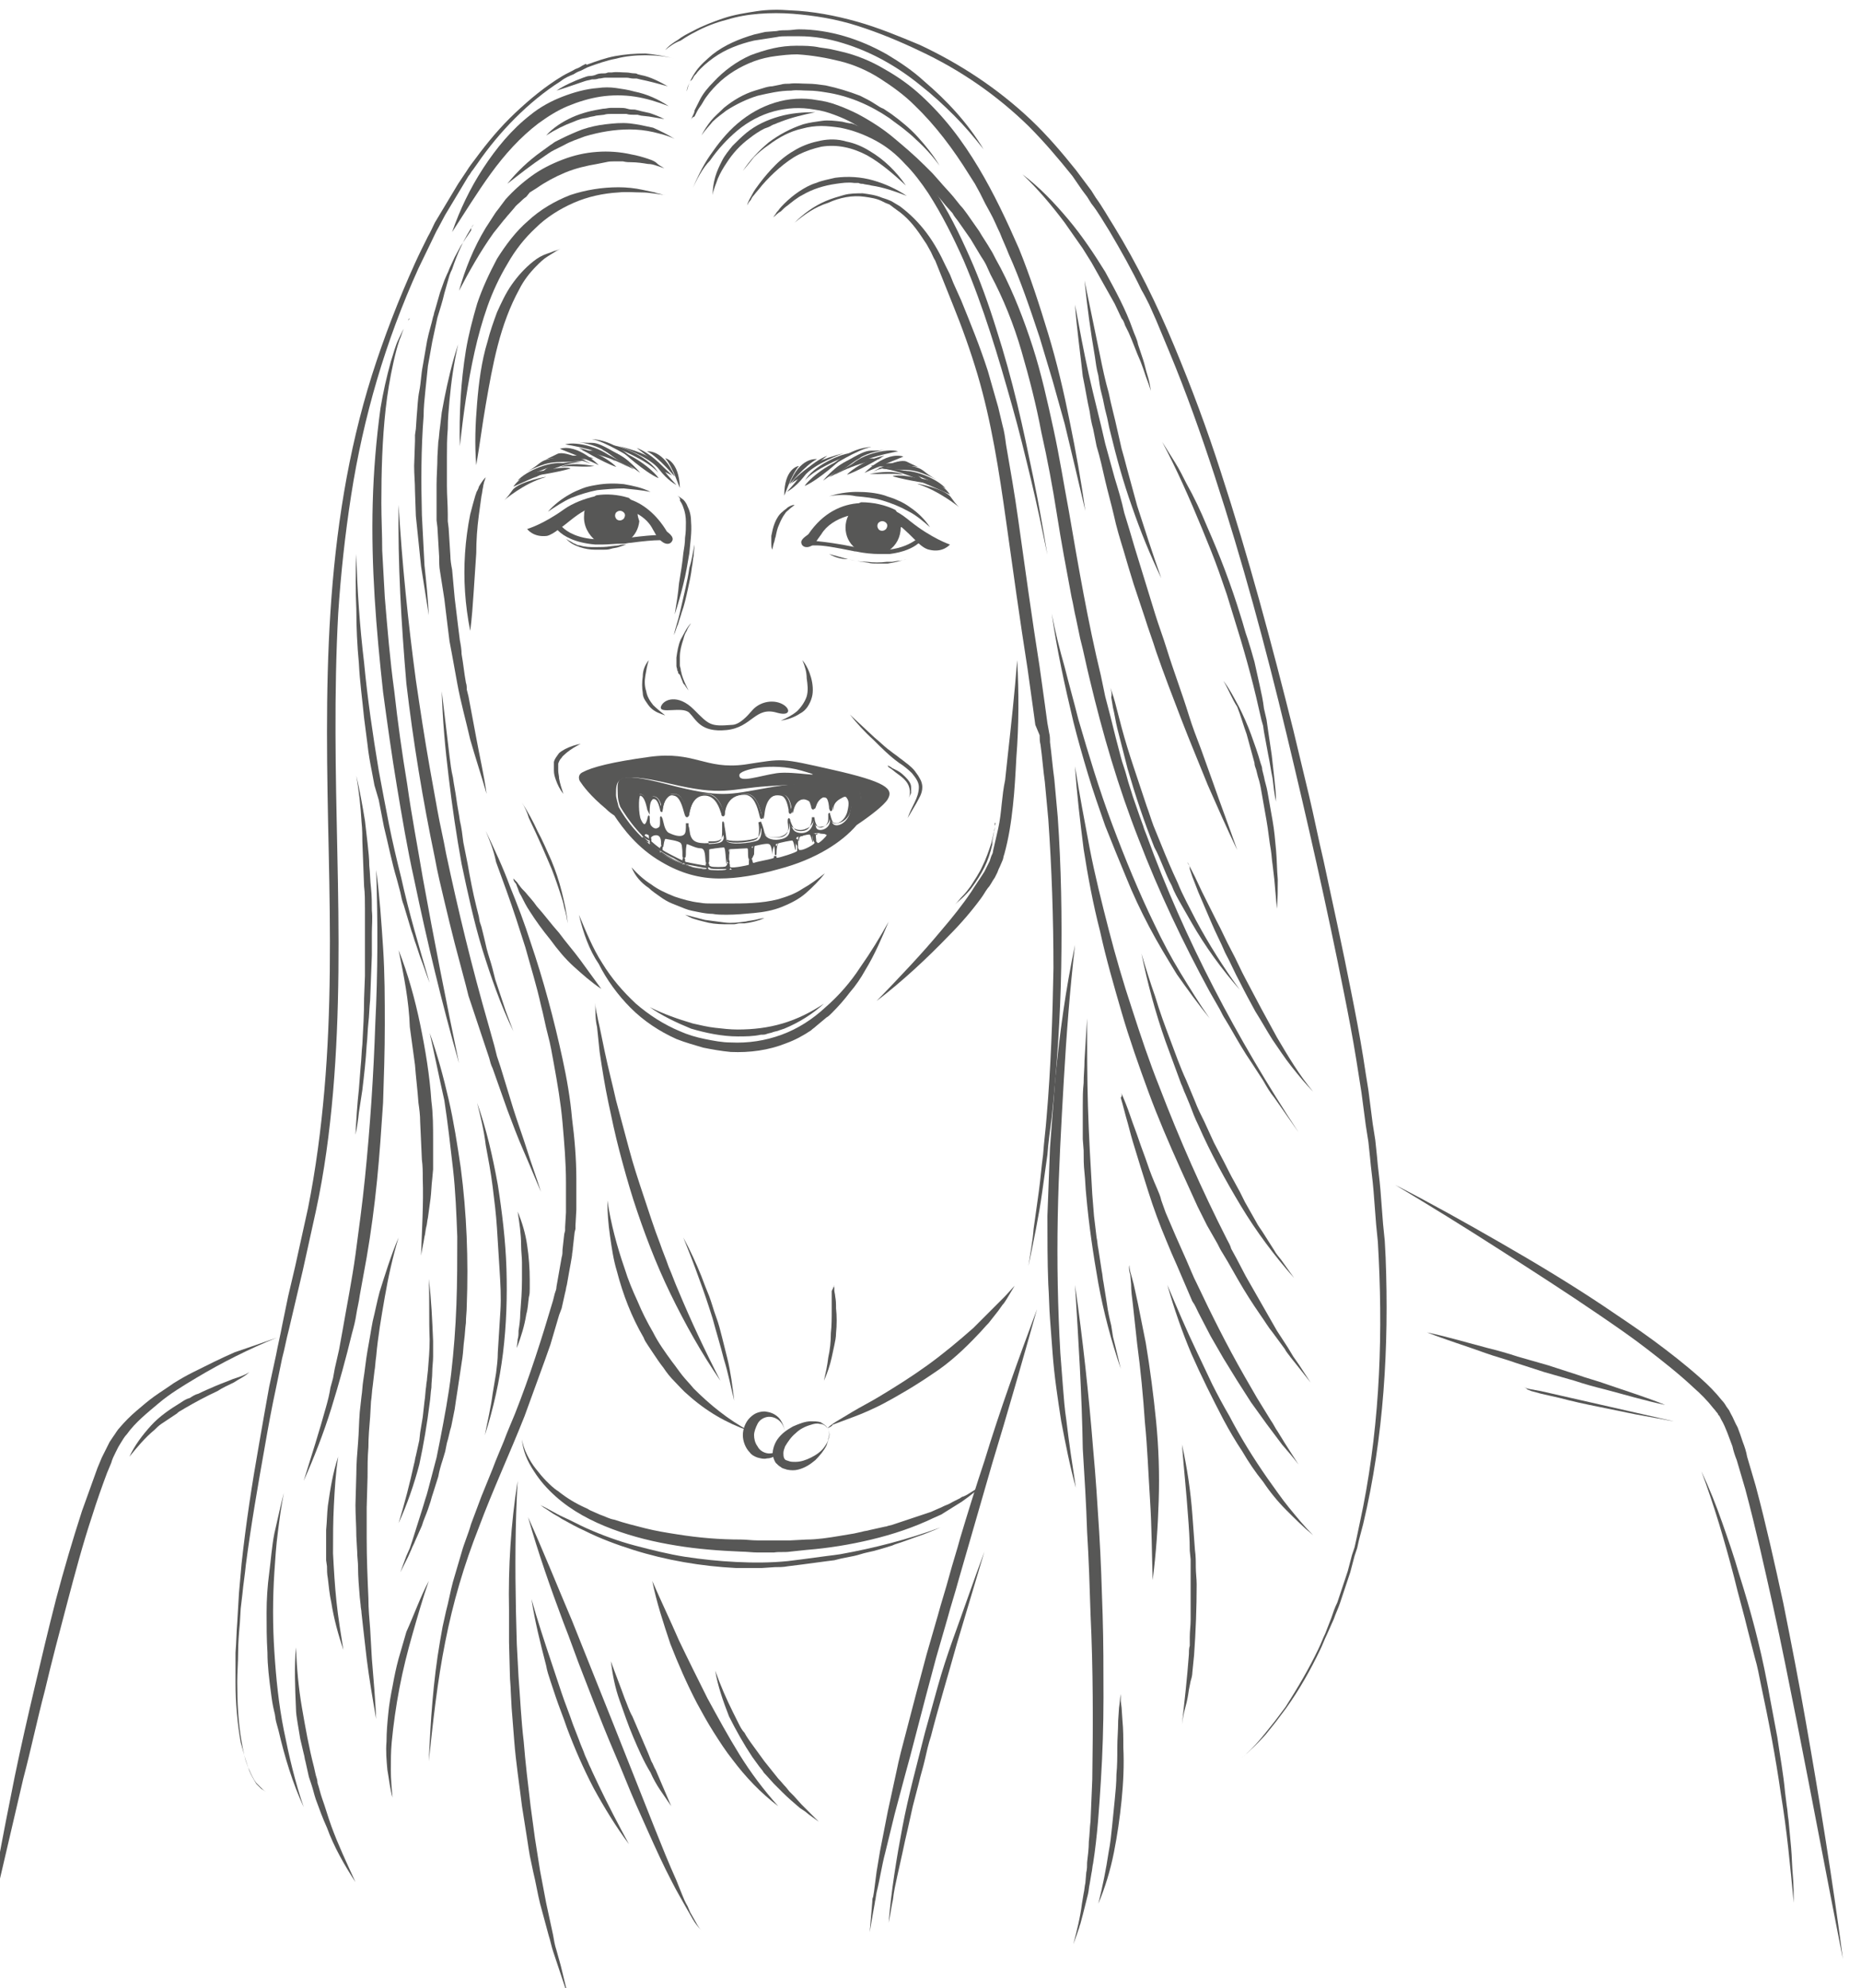 <?xml version="1.0" encoding="utf-8"?>
<!-- Generator: Adobe Illustrator 26.0.3, SVG Export Plug-In . SVG Version: 6.00 Build 0)  -->
<svg version="1.1" id="Layer_1" xmlns="http://www.w3.org/2000/svg" xmlns:xlink="http://www.w3.org/1999/xlink" x="0px" y="0px"
	 viewBox="0 0 215.7 230.4" style="enable-background:new 0 0 215.7 230.4;" xml:space="preserve">
<style type="text/css">
	.st0{fill:#575756;}
</style>
<g id="Layer_2_00000152981678116347838520000006814009654970840507_">
	<g>
		<g>
			<g>
				<path class="st0" d="M100.8,54.9c1.3-0.2,2.8-0.4,3.9,0.1C103.4,54.8,102,55,100.8,54.9z"/>
			</g>
			<g>
				<path class="st0" d="M91.5,56.1c-0.1,0.2,1.8-2.2,3.2-2.9C94.5,53.2,92.7,53,91.5,56.1z"/>
			</g>
			<g>
				<path class="st0" d="M90.9,57.4c0,0.2,0.8-2.4,1.7-3.4C92.4,54,90.9,54.4,90.9,57.4z"/>
			</g>
			<g>
				<path class="st0" d="M92.1,55.5c2-1.9,3.2-2.3,5.7-3c0,0-3.6,1.3-4.6,2.7c-1,1.3-2,1.8-2,1.8s1.1-1.2,1.3-1.5L91.7,56L92.1,55.5
					z"/>
			</g>
			<g>
				<path class="st0" d="M93.3,55.7c0.8-1.6,4.3-3.3,5.6-3.2C99,52.5,94.4,54.2,93.3,55.7z"/>
			</g>
			<g>
				<path class="st0" d="M93.3,56.3c-0.2,0.1,1.3-1.8,4.1-3C97.4,53.3,94.9,55.6,93.3,56.3z"/>
			</g>
			<g>
				<path class="st0" d="M95.4,55.7c0,0,2.1-2.7,4.4-2.7C99.8,53,96.7,54.7,95.4,55.7z"/>
			</g>
			<g>
				<path class="st0" d="M96.8,55c-0.6,0.4,2.7-2,3.9-1.9c1.2,0.1,1.6,0,1.6,0S99.3,53.6,96.8,55z"/>
			</g>
			<g>
				<path class="st0" d="M96.3,54c-0.2,0.2,3.2-2,4.7-2.2C100.8,51.8,98.7,51.8,96.3,54z"/>
			</g>
			<g>
				<path class="st0" d="M97.2,54c4.1-2.5,3.1-1.5,5.5-1.9c-3.8,0.6-3.4,1.7-6.6,3.2c0,0,1.2-1,1.4-1.2l-0.8,0.3L97.2,54z"/>
			</g>
			<g>
				<path class="st0" d="M98.3,54.3c1.1-1.6,4.5-2.4,5.8-2C104.1,52.3,99.6,53.1,98.3,54.3z"/>
			</g>
			<g>
				<path class="st0" d="M98.2,55c-0.2,0.1,1.5-1.6,4.3-2.2C102.5,52.8,99.9,54.4,98.2,55z"/>
			</g>
			<g>
				<path class="st0" d="M100.2,54.8c0,0,2.4-2.5,4.5-1.9C104.8,52.9,101.7,54.1,100.2,54.8z"/>
			</g>
			<g>
				<path class="st0" d="M101.3,54.6c-0.6,0.3,2.8-1.6,3.8-1.1c1,0.5,1.3,0.6,1.3,0.6S103.7,53.6,101.3,54.6z"/>
			</g>
			<g>
				<path class="st0" d="M92.2,55.7c0.2-0.2,1.7-2.1,3.7-2.9L92.2,55.7z"/>
			</g>
		</g>
		<g>
			<path class="st0" d="M100.9,54c0,0,2.9-0.9,4.8,0.4C105.7,54.4,102.4,54,100.9,54z"/>
		</g>
		<g>
			<path class="st0" d="M102.4,54.3c-0.7-0.1,3.1,0,4.1,0.9c1,0.8,1.3,1,1.3,1S105,54.7,102.4,54.3z"/>
		</g>
		<g>
			<path class="st0" d="M103.1,53.7c4.6,0.4,3.2,0.7,5.5,1.9c-3.5-1.8-3.6-0.8-6.9-1.4c0,0,1.4-0.1,1.7-0.1l-0.8-0.3L103.1,53.7z"/>
		</g>
		<g>
			<path class="st0" d="M103.9,54.7c1.6-0.6,4.8,0.8,5.7,1.9C109.6,56.6,105.5,54.4,103.9,54.7z"/>
		</g>
		<g>
			<path class="st0" d="M103.5,55.2c-0.2-0.1,1.9-0.4,4.6,0.9C108.1,56.1,105.2,55.7,103.5,55.2z"/>
		</g>
		<g>
			<path class="st0" d="M105.6,55.4c0,0,3.1-0.2,4.5,1.9C110.1,57.3,107.1,55.9,105.6,55.4z"/>
		</g>
		<g>
			<path class="st0" d="M106.4,56.1c-0.6-0.2,3.1,0.5,3.8,1.5c0.7,1,1,1.2,1,1.2S108.9,56.9,106.4,56.1z"/>
		</g>
	</g>
	<g>
		<g>
			<g>
				<path class="st0" d="M68.9,54c-1.3-0.2-2.8-0.4-3.9,0.1C66.2,53.9,67.6,54.2,68.9,54z"/>
			</g>
			<g>
				<path class="st0" d="M78.2,55.2c0.1,0.2-1.8-2.2-3.2-2.9C75.1,52.3,76.9,52.1,78.2,55.2z"/>
			</g>
			<g>
				<path class="st0" d="M78.8,56.5c0,0.2-0.8-2.4-1.7-3.4C77.2,53.1,78.7,53.5,78.8,56.5z"/>
			</g>
			<g>
				<path class="st0" d="M77.5,54.7c-2-1.9-3.2-2.3-5.7-3c0,0,3.6,1.3,4.6,2.7c1,1.3,2,1.8,2,1.8s-1.1-1.2-1.3-1.5l0.8,0.4
					L77.5,54.7z"/>
			</g>
			<g>
				<path class="st0" d="M76.3,54.8c-0.8-1.6-4.3-3.3-5.6-3.2C70.7,51.6,75.2,53.3,76.3,54.8z"/>
			</g>
			<g>
				<path class="st0" d="M76.3,55.4c0.2,0.1-1.3-1.8-4.1-3C72.2,52.4,74.7,54.7,76.3,55.4z"/>
			</g>
			<g>
				<path class="st0" d="M74.2,54.8c0,0-2.1-2.7-4.4-2.7C69.9,52.1,72.9,53.8,74.2,54.8z"/>
			</g>
			<g>
				<path class="st0" d="M72.8,54.1c0.6,0.4-2.7-2-3.9-1.9c-1.2,0.1-1.6,0-1.6,0S70.3,52.7,72.8,54.1z"/>
			</g>
			<g>
				<path class="st0" d="M73.3,53.1c0.2,0.2-3.2-2-4.7-2.2C68.8,50.9,70.9,50.9,73.3,53.1z"/>
			</g>
			<g>
				<path class="st0" d="M72.4,53.1c-4.1-2.5-3.1-1.5-5.5-1.9c3.8,0.6,3.4,1.7,6.6,3.2c0,0-1.2-1-1.4-1.2l0.8,0.3L72.4,53.1z"/>
			</g>
			<g>
				<path class="st0" d="M71.3,53.5c-1.1-1.6-4.5-2.4-5.8-2C65.6,51.5,70.1,52.2,71.3,53.5z"/>
			</g>
			<g>
				<path class="st0" d="M71.4,54.1c0.2,0.1-1.5-1.6-4.3-2.2C67.1,51.9,69.7,53.5,71.4,54.1z"/>
			</g>
			<g>
				<path class="st0" d="M69.4,53.9c0,0-2.4-2.5-4.5-1.9C64.8,52,68,53.2,69.4,53.9z"/>
			</g>
			<g>
				<path class="st0" d="M68.4,53.7c0.6,0.3-2.8-1.6-3.8-1.1s-1.3,0.6-1.3,0.6S65.9,52.7,68.4,53.7z"/>
			</g>
			<g>
				<path class="st0" d="M77.5,54.8c-0.2-0.2-1.7-2.1-3.7-2.9L77.5,54.8z"/>
			</g>
		</g>
		<g>
			<path class="st0" d="M68.8,53.1c0,0-2.9-0.9-4.8,0.4C64,53.6,67.2,53.2,68.8,53.1z"/>
		</g>
		<g>
			<path class="st0" d="M67.3,53.5c0.7-0.1-3.1,0-4.1,0.9c-1,0.8-1.3,1-1.3,1S64.6,53.8,67.3,53.5z"/>
		</g>
		<g>
			<path class="st0" d="M66.5,52.8c-4.6,0.4-3.2,0.7-5.5,1.9c3.5-1.8,3.6-0.8,6.9-1.4c0,0-1.4-0.1-1.7-0.1l0.8-0.3L66.5,52.8z"/>
		</g>
		<g>
			<path class="st0" d="M65.7,53.8c-1.6-0.6-4.8,0.8-5.7,1.9C60,55.7,64.2,53.6,65.7,53.8z"/>
		</g>
		<g>
			<path class="st0" d="M66.1,54.3c0.2-0.1-1.9-0.4-4.6,0.9C61.5,55.2,64.4,54.8,66.1,54.3z"/>
		</g>
		<g>
			<path class="st0" d="M64,54.5c0,0-3.1-0.2-4.5,1.9C59.5,56.4,62.5,55,64,54.5z"/>
		</g>
		<g>
			<path class="st0" d="M63.2,55.3c0.6-0.2-3.1,0.5-3.8,1.5c-0.7,1-1,1.2-1,1.2S60.7,56,63.2,55.3z"/>
		</g>
	</g>
	<g>
		<path class="st0" d="M110.1,63.1c0,0-0.8,1-2.4,0.6c-0.5-0.1-1-0.5-1.5-1c-0.5-0.5-1.1-1.1-1.8-1.7c-0.6-0.5-1.3-0.9-2.2-1.2
			c-1.3-0.4-2.7-0.3-4,0c-1.3,0.4-2.4,1.1-3,2.1c-0.3,0.4-0.5,0.7-0.7,1c-0.8,0.8-1.5,0.5-1.6,0.1c-0.2-0.5,0.6-0.9,0.8-1.1
			c1.7-2.5,3.9-3.5,6-3.6c1.4-0.1,2.7,0.3,4,0.9c0.7,0.3,1.3,0.8,1.8,1.2C108,62.4,110.1,63.1,110.1,63.1z"/>
	</g>
	<g>
		<path class="st0" d="M96.1,57.5c1-0.3,2.1-0.5,3.2-0.5s2.2,0.1,3.2,0.4c0.5,0.2,1,0.3,1.6,0.6c0.5,0.2,1,0.5,1.4,0.8
			c0.9,0.6,1.7,1.4,2.3,2.3c-0.8-0.7-1.6-1.4-2.6-1.9c-0.9-0.5-1.9-0.9-2.9-1.2c-1-0.3-2-0.4-3.1-0.5C98.3,57.3,97.2,57.3,96.1,57.5
			z"/>
	</g>
	<g>
		<path class="st0" d="M102,64.2c-0.9,0-1.9-0.1-2.8-0.3h-0.1c-2.4-0.5-3.7-0.7-4.5-0.7c-0.4,0-0.5,0-0.6,0l-0.1-0.5
			c0,0,0.2,0,0.7,0c1,0.1,2.6,0.3,4.5,0.7h0.1c1.3,0.3,2.6,0.4,3.8,0.3c1.6-0.2,2.5-0.7,3.1-1.1c0.2-0.1,0.3-0.3,0.4-0.4l0.4,0.4
			c-0.1,0.1-0.3,0.3-0.5,0.4c-0.6,0.5-1.7,1-3.3,1.2C102.7,64.2,102.3,64.2,102,64.2z"/>
	</g>
	<g>
		<path class="st0" d="M104.5,61c0-0.7-0.3-1.3-0.7-1.9c-1.2-0.6-2.6-0.9-4-0.9c-0.7,0.3-1.2,0.9-1.5,1.6c-0.2,0.4-0.3,0.9-0.3,1.3
			c0,1,0.4,1.8,1.1,2.4h0c1.6,0.3,2.9,0.4,3.9,0.3c0.9-0.6,1.4-1.6,1.4-2.7C104.5,61.1,104.5,61.1,104.5,61z M102.7,61.3
			c-0.2,0.2-0.5,0.3-0.8,0.1c-0.2-0.2-0.3-0.5-0.1-0.8c0.2-0.2,0.5-0.3,0.8-0.1C102.9,60.7,102.9,61,102.7,61.3z"/>
	</g>
	<g>
		<path class="st0" d="M77.9,62.7c-0.2,0.4-0.9,0.6-1.7-0.5l0,0c-0.2-0.2-0.3-0.5-0.5-0.8c-0.4-0.8-1-1.4-1.9-1.9
			c-1.3-0.8-3.1-1.1-4.7-0.8c-0.5,0.1-1,0.3-1.4,0.5c-1.1,0.6-2,1.5-2.9,2.1c-0.5,0.4-1,0.7-1.4,0.8c-1.6,0.2-2.3-0.8-2.3-0.8
			s1.8-0.5,4.3-2.3c1-0.7,2.3-1.2,3.6-1.5c1.2-0.2,2.6-0.2,3.8,0.3c1.7,0.5,3.3,1.8,4.5,3.8C77.4,61.7,78.2,62.2,77.9,62.7z"/>
	</g>
	<g>
		<path class="st0" d="M75.4,57c-1-0.2-2.1-0.3-3.1-0.4c-1,0-2.1,0.1-3.1,0.2c-1,0.2-2,0.5-3,0.9c-0.9,0.4-1.8,1-2.7,1.6
			c0.7-0.8,1.6-1.5,2.5-2c0.5-0.3,1-0.5,1.5-0.7c0.5-0.2,1-0.3,1.6-0.4c1.1-0.2,2.2-0.2,3.2-0.1C73.4,56.3,74.4,56.5,75.4,57z"/>
	</g>
	<g>
		<path class="st0" d="M69.8,63.1c-0.3,0-0.5,0-0.8,0c-2.4-0.2-3.7-1-4.3-1.6c-0.1-0.1-0.2-0.2-0.2-0.2c-0.1-0.1-0.1-0.1-0.1-0.2
			l0.4-0.4c0.1,0.1,0.1,0.1,0.2,0.2c0.1,0.1,0.1,0.1,0.2,0.2c0.5,0.5,1.7,1.3,4,1.4c0.9,0.1,1.8,0,2.8-0.1l0.1,0
			c0.3-0.1,0.6-0.1,0.9-0.1c1.6-0.2,2.7-0.3,3.4-0.3c0.6,0,0.8,0,0.9,0.1l-0.2,0.5c0,0-0.1,0-0.4,0c-0.1,0-0.2,0-0.3,0
			c-0.7,0-1.8,0.1-3.3,0.3c-0.3,0-0.5,0.1-0.8,0.1l-0.1,0C71.2,63,70.5,63.1,69.8,63.1z"/>
	</g>
	<g>
		<path class="st0" d="M73.9,59.5c-0.1-0.7-0.5-1.3-1-1.8c-1.3-0.4-2.6-0.5-3.8-0.3c-0.6,0.4-1.1,1-1.3,1.7
			c-0.1,0.2-0.1,0.4-0.1,0.6c-0.1,1.2,0.5,2.3,1.4,3c0.8,0.1,1.8,0,2.9-0.1c0.3-0.1,0.6-0.1,1-0.1c0.6-0.5,1-1.2,1.1-2.1
			C74,60.1,73.9,59.8,73.9,59.5z M72.3,60.1c-0.2,0.2-0.5,0.3-0.8,0.1c-0.2-0.2-0.3-0.5-0.1-0.8c0.2-0.2,0.5-0.3,0.8-0.1
			C72.5,59.5,72.5,59.8,72.3,60.1z"/>
	</g>
	<g>
		<path class="st0" d="M92.1,58.5c-0.2,0.2-0.4,0.3-0.6,0.5c-0.2,0.2-0.4,0.3-0.5,0.5c-0.3,0.4-0.5,0.8-0.7,1.3
			c-0.2,0.4-0.3,0.9-0.4,1.4c-0.1,0.2-0.1,0.5-0.2,0.7c-0.1,0.3-0.1,0.5-0.2,0.8c-0.1-0.3-0.1-0.5-0.1-0.8c0-0.3,0-0.5,0-0.8
			c0.1-0.5,0.2-1,0.4-1.5c0.2-0.5,0.5-1,0.9-1.3c0.2-0.2,0.4-0.3,0.6-0.5C91.6,58.6,91.9,58.5,92.1,58.5z"/>
	</g>
	<g>
		<path class="st0" d="M78.4,57.4c0.3,0.1,0.5,0.3,0.8,0.5c0.2,0.2,0.4,0.5,0.5,0.8c0.3,0.6,0.4,1.2,0.4,1.8
			c0.1,1.2-0.1,2.4-0.2,3.6c-0.2,1.2-0.4,2.4-0.7,3.6c-0.3,1.2-0.6,2.3-1,3.5c0.2-1.2,0.4-2.4,0.5-3.6c0.2-1.2,0.4-2.4,0.5-3.5
			c0.1-0.6,0.2-1.2,0.2-1.8c0.1-0.6,0.1-1.2,0.1-1.8c0-0.6-0.1-1.2-0.3-1.7c-0.1-0.3-0.2-0.5-0.4-0.8C78.9,57.8,78.7,57.5,78.4,57.4
			z"/>
	</g>
	<g>
		<path class="st0" d="M90.2,81.4c-1.1-0.3-2.3,0.1-3,0.9C86.6,83,85.7,84,84.8,84c-2.5,0.2-2.6,0-4.4-1.8c-1.8-1.8-3.5-1.2-3.8-0.3
			c-0.2,0.9,2.5-0.1,3.3,0.7c0.8,0.8,1.3,2.3,4.3,2c3-0.3,3.3-2.8,5.9-2C91.9,83.1,91.6,81.8,90.2,81.4z"/>
	</g>
	<g>
		<path class="st0" d="M75.2,76.5c-0.2,0.6-0.3,1.2-0.4,1.8c-0.1,0.6-0.1,1.2,0.1,1.8c0.1,0.6,0.4,1.1,0.8,1.6
			c0.4,0.4,0.9,0.8,1.4,1.2c-0.6-0.2-1.2-0.4-1.7-0.9c-0.2-0.2-0.4-0.5-0.6-0.8c-0.2-0.3-0.3-0.6-0.3-0.9c-0.1-0.6-0.1-1.3,0-1.9
			C74.5,77.6,74.8,77,75.2,76.5z"/>
	</g>
	<g>
		<path class="st0" d="M93,76.5c0.5,0.6,0.8,1.3,1,2c0.2,0.7,0.3,1.6,0.1,2.3c-0.1,0.4-0.3,0.8-0.5,1.1c-0.2,0.3-0.5,0.6-0.9,0.8
			c-0.6,0.4-1.4,0.7-2.2,0.8c0.7-0.3,1.3-0.6,1.9-1.1c0.5-0.5,0.9-1.1,1.1-1.7c0.2-0.7,0.1-1.4,0-2.1C93.5,77.9,93.3,77.2,93,76.5z"
			/>
	</g>
	<g>
		<path class="st0" d="M98.5,82.8l2.9,2.7c0.5,0.4,1,0.9,1.5,1.3c0.3,0.2,0.5,0.4,0.8,0.6c0.3,0.2,0.5,0.4,0.8,0.6
			c0.5,0.4,1.1,0.8,1.5,1.3c0.2,0.3,0.4,0.5,0.6,0.9c0.2,0.3,0.3,0.7,0.3,1c0,0.8-0.4,1.3-0.7,1.9l-1,1.7c0.2-0.6,0.5-1.2,0.8-1.8
			s0.5-1.2,0.5-1.8c0-0.6-0.4-1.1-0.8-1.6c-0.4-0.4-1-0.9-1.5-1.2c-1.1-0.8-2-1.7-3-2.7C100.2,84.8,99.3,83.8,98.5,82.8z"/>
	</g>
	<g>
		<path class="st0" d="M67.3,86.2c-0.6,0.3-1.1,0.6-1.6,1c-0.2,0.2-0.5,0.4-0.6,0.6c-0.2,0.2-0.3,0.4-0.4,0.7l0,0.1v0.1
			c0,0.1,0,0.1,0,0.2c0,0.2,0,0.3,0,0.4c0,0.3,0.1,0.6,0.1,0.9c0.1,0.6,0.3,1.2,0.5,1.8c-0.4-0.5-0.7-1.1-0.9-1.7
			c-0.1-0.3-0.2-0.6-0.2-1c0-0.2,0-0.3,0-0.5c0-0.1,0-0.2,0-0.3l0-0.1l0-0.1c0.1-0.4,0.3-0.6,0.5-0.9c0.2-0.3,0.5-0.4,0.8-0.6
			C66.1,86.5,66.7,86.3,67.3,86.2z"/>
	</g>
	<g>
		<path class="st0" d="M96.5,89.2c-6.2-1.4-5.6-1.3-10.2-0.6c-4.6,0.6-5.8-1.6-11-0.9c-4.4,0.6-6.7,1.2-7.8,1.8
			c-0.4,0.2-0.5,0.6-0.3,1c0.4,0.6,1.2,1.7,3,3.2c0.4,0.4,0.7,0.6,1,0.8c1,1.5,2.7,3.8,5.5,5.4c2.2,1.3,4.4,1.9,6.7,1.9
			c2.1,0,4.4-0.4,6.9-1.1c4.2-1.1,7.3-3.1,9-5.1c1.5-1,3.2-2.3,3.6-3C103.6,91.4,102.7,90.6,96.5,89.2z M92.9,89.3
			c3.5,1-0.9,0-2.9,0.3c-2,0.3-4.4,1.2-4.3,0.2C85.7,89.2,89.4,88.3,92.9,89.3z M99.5,93.7c-1.2,2.1-4.5,4.8-9.4,6.1
			c-5.2,1.3-9,1.7-12.9-0.6c-3-1.8-4.8-4.4-5.5-5.7c-0.1-0.5-0.3-1-0.3-1.4c0-1.7-0.1-2.8,6.2-1.3s6.9,0.6,11.4,0.3s8.3-0.4,10,0.3
			C99.9,91.6,99.9,92.6,99.5,93.7z"/>
	</g>
	<g>
		<path class="st0" d="M99.1,91.2c-1.7-0.7-5.7-0.7-10.2,0.1c-4.5,0.8-5.3,1.2-11.5-0.4c-6.5-1.7-5.8-0.5-5.8,1.2
			c0,0.4,0.1,0.9,0.3,1.4c0.8,1.3,2.5,3.9,5.5,5.7c3.9,2.3,7.6,2,12.9,0.6c4.9-1.3,8.2-4,9.4-6.1C99.9,92.6,99.9,91.6,99.1,91.2z
			 M94.7,97.8c-0.2-0.1-0.2-0.3-0.2-0.1c0,0.2-1.3,0.9-1.7,0.9c-0.4,0-0.3-0.2-0.3-0.2c-0.1,0,0.1,0.3,0,0.4
			c-0.1,0.1-2.2,0.8-2.4,0.8s-0.2-0.1-0.3-0.2l0,0c0,0.1,0.1,0.2-0.1,0.3c-0.1,0.1-2.2,0.5-2.4,0.6c-0.2,0.1-0.3-0.4-0.3-0.5
			s0,0.5-0.1,0.6c-0.1,0.1-1.9,0.4-2.2,0.4c-0.3-0.1-0.2-0.3-0.3-0.4c-0.1-0.2,0,0.2-0.3,0.4c-0.3,0.1-1.6,0.1-1.8,0
			c-0.3-0.1-0.2-0.2-0.3-0.4c-0.1-0.1,0,0.3-0.2,0.3c-0.2,0-1.9-0.3-2.3-0.4c-0.4-0.1-0.3-0.3-0.3-0.5c-0.1-0.2-0.1,0.2-0.1,0.3
			c-0.1,0.1-2.4-1.2-2.5-1.2c-0.1-0.1,0-0.2,0-0.3c0-0.1-0.2,0.2-0.2,0.2c-0.1,0-1.1-0.8-1.1-0.9c0-0.2,0-0.4-0.1-0.3
			c-0.1,0.1-0.8-0.4-0.8-0.4s0.3-0.7,0.6-0.5c0.4,0.1,0.2,0.3,0.2,0.6c0,0.3,0.1-0.4,0.7-0.5c0.6-0.1,0.8,0.4,0.7,1.3
			c-0.1,1,0.1-1,0.5-0.9c0.4,0.1,1.5,0.2,1.8,0.5s0.2,1.8,0.2,1.8c0.1,0,0.1-1.8,0.4-1.7c0.3,0,1.1,0.5,1.7,0.5s0.5,1,0.6,1.7
			c0.1,0.7,0-1.5,0.1-1.5c0.1-0.1,1.8-0.3,2-0.3s0.2,1.4,0.3,1.9c0.1,0.5,0-1.7,0.4-1.7s1.7-0.1,2-0.1s0.1,1.1,0.2,1.4
			c0.1,0.3,0-1.5,0.4-1.6s1.6-0.4,1.9-0.3c0.4,0.1,0.4,1.2,0.4,1.5c0,0.3-0.1-1.3,0.5-1.5c0.5-0.2,1.7-0.4,1.8-0.4
			c0.2,0,0.3,0.9,0.4,1.1c0.1,0.2-0.1-1.4,0.2-1.5c0.3-0.1,1.2-0.3,1.4-0.3c0.2,0,0.3,0.8,0.4,0.9c0.1,0.1-0.2-0.9,0.1-1
			c0.3-0.1,1.1-0.1,1.4,0.1C96.2,96.7,94.9,97.9,94.7,97.8z M98.5,94.2c-0.3,1.2-1.6,1.8-2,1.2c-0.4-0.6-0.4-1.6-0.3-0.4
			c0.1,1.1-1.4,1.5-1.6,0.9c-0.2-0.6-0.3-1.1-0.3-1.1c0,2-1.7,1.9-2.2,1.5c-0.5-0.4-0.7-1.8-0.6-1c0.1,0.8,0.2,1.6-0.8,1.9
			s-1.9,0-2.1-0.6c-0.2-0.6-0.4-1.3-0.4-1.3s0.3,1.8-0.4,2.1c-0.7,0.3-3.4,0.6-3.6,0c-0.2-0.6-0.4-3.3-0.3-1.5
			c0.1,1.7,0,1.8-1.6,1.9c-1.6,0.1-2.2-0.3-2.4-1.1c0-0.1,0-0.2-0.1-0.3c-0.1-0.4-0.2-0.7-0.2-0.8c0,0,0,0,0-0.1v0
			c0,0.2,0.1,1-0.2,1.3c-0.3,0.4-1.1,0.3-1.9-0.2c-0.8-0.5-0.8-2.2-0.8-1.8c-0.1,0.4,0.2,1-0.2,1.2c-0.5,0.2-0.8,0-1.1-0.4
			c-0.2-0.4-0.1-1.6-0.3-0.6c-0.2,1-0.7,0.6-0.9,0s-0.4-3,0-3c0.8,0.1,0.9,1.7,1,1.8c0,0-0.1-1.7,0.7-1.5s0.9,2,0.9,1.5
			c0.1-0.5,0.3-2,1.5-1.8c1.2,0.2,1.3,2.9,1.5,2.5c0.2-0.4,0.3-2.6,2.2-2.5c1.8,0.1,2,3.2,2,2.3c0.1-0.9,0.6-2.3,2.5-2.3
			c1.9,0,1.8,4.3,2.1,2.4c0.2-1.9,1-2.5,2.2-2.3c1.2,0.2,0.9,3.2,1.2,1.7c0.4-1.5,1.6-1.3,2-1c0.4,0.3,0.3,1.5,0.6,0.6
			c0.3-1,1.2-1.3,1.6-1c0.4,0.4,0.3,2.1,0.4,1.2s1.5-1.7,1.8-1.3S98.8,93,98.5,94.2z"/>
	</g>
	<g>
		<path class="st0" d="M73.2,100.5c0.7,0.8,1.5,1.5,2.3,2c0.8,0.6,1.7,1,2.7,1.4c0.9,0.3,1.9,0.6,2.9,0.7c0.5,0.1,1,0.1,1.5,0.1
			c0.5,0,1,0,1.6,0c2,0,4.1,0,6-0.5c1-0.3,1.9-0.6,2.8-1.2c0.9-0.5,1.7-1.1,2.6-1.8c-0.6,0.8-1.4,1.6-2.2,2.3
			c-0.8,0.7-1.8,1.2-2.8,1.6c-1,0.4-2.1,0.6-3.2,0.7c-1.1,0.1-2.1,0.2-3.2,0.2c-0.5,0-1.1,0-1.6-0.1c-0.5,0-1.1-0.1-1.6-0.2
			c-0.5-0.1-1.1-0.2-1.6-0.4c-0.5-0.2-1-0.4-1.5-0.6c-0.5-0.2-1-0.5-1.4-0.8c-0.4-0.3-0.9-0.6-1.3-1
			C74.3,102.3,73.6,101.5,73.2,100.5z"/>
	</g>
	<g>
		<path class="st0" d="M82,97.9c-1.4,0-2-0.4-2.2-1.2c0-0.1,0-0.1,0-0.2c0,0.2-0.1,0.3-0.2,0.4c-0.3,0.4-1.2,0.4-2.1-0.1
			c-0.3-0.2-0.5-0.5-0.6-0.9c-0.1,0.1-0.1,0.3-0.3,0.3c-0.5,0.2-0.9,0.1-1.3-0.4c-0.1-0.1-0.1-0.2-0.1-0.4c-0.1,0.3-0.2,0.4-0.4,0.4
			c-0.2,0-0.5-0.2-0.7-0.7c-0.2-0.6-0.4-2.6-0.1-3c0.1-0.1,0.2-0.1,0.2-0.1c0.5,0.1,0.8,0.6,0.9,1.1c0.1-0.3,0.2-0.5,0.3-0.7
			c0.1-0.1,0.3-0.1,0.4-0.1c0.5,0.1,0.7,0.7,0.8,1.1c0.1-0.6,0.3-1,0.6-1.2C77.6,92,78,92,78.3,92c0.9,0.2,1.2,1.5,1.4,2.2
			c0,0,0,0.1,0,0.1c0.2-0.7,0.6-2.4,2.2-2.3c1.2,0.1,1.7,1.3,2,2c0.2-0.8,0.7-2,2.5-2c1.3,0,1.7,1.7,1.9,2.5v0c0,0,0,0,0-0.1
			c0.1-1.1,0.4-1.8,0.9-2.1c0.4-0.3,0.8-0.3,1.4-0.3c0.8,0.1,1,1.2,1.1,1.8l0,0c0,0,0,0,0-0.1c0.2-0.8,0.6-1.1,1-1.2
			c0.5-0.2,1-0.1,1.3,0.1c0.2,0.2,0.3,0.5,0.4,0.7c0,0,0-0.1,0-0.1c0.2-0.6,0.6-1.1,1.1-1.2c0.3-0.1,0.5,0,0.7,0.2
			c0.2,0.2,0.2,0.4,0.3,0.8c0.2-0.5,0.8-0.9,1.2-1c0.3-0.1,0.6-0.1,0.7,0c0.4,0.4,0.5,0.7,0.2,1.9l0,0c-0.2,0.9-0.9,1.4-1.5,1.5
			c-0.3,0.1-0.6,0-0.8-0.3c-0.1-0.1-0.1-0.1-0.1-0.2c-0.1,0.5-0.5,0.9-1,0.9c-0.4,0.1-0.7-0.1-0.8-0.4c-0.1-0.1-0.1-0.2-0.1-0.3
			c-0.2,0.5-0.5,0.8-0.8,0.9c-0.6,0.3-1.2,0.2-1.6-0.1c-0.2-0.1-0.3-0.3-0.4-0.5c0,0.6-0.1,1.2-0.9,1.5c-0.6,0.2-1.3,0.2-1.8-0.1
			c-0.3-0.2-0.4-0.4-0.5-0.6c0-0.1-0.1-0.2-0.1-0.3c0,0.5-0.2,1.1-0.5,1.2c-0.6,0.3-2.8,0.5-3.5,0.2c-0.2-0.1-0.2-0.2-0.3-0.3
			c0-0.1-0.1-0.2-0.1-0.3c0,0.2-0.1,0.3-0.2,0.5c-0.3,0.3-0.7,0.3-1.5,0.3C82.2,97.9,82.1,97.9,82,97.9z M79.8,95.5c0,0,0,0.1,0,0.2
			c0.1,0.2,0.1,0.5,0.2,1c0.2,0.7,0.6,1.1,2.2,1c0.8,0,1.1-0.1,1.3-0.3c0.2-0.2,0.2-0.6,0.2-1.5c0-0.7,0-0.7,0.1-0.7s0.1,0,0.2,0.7
			c0.1,0.5,0.2,1.3,0.2,1.5c0,0,0.1,0.1,0.1,0.1c0.6,0.3,2.7,0.1,3.3-0.2c0.5-0.2,0.4-1.5,0.3-2l0.3-0.1c0,0,0.3,0.7,0.4,1.3
			c0.1,0.2,0.2,0.3,0.4,0.4c0.4,0.2,1,0.2,1.6,0.1c0.9-0.3,0.8-1,0.7-1.7v-0.1c0-0.2,0-0.3,0.1-0.4c0.1,0,0.2,0.1,0.2,0.3
			c0.1,0.3,0.3,0.8,0.5,1c0.2,0.2,0.8,0.3,1.3,0.1c0.5-0.2,0.7-0.8,0.7-1.5h0.3c0,0,0,0.5,0.3,1c0.1,0.2,0.3,0.2,0.5,0.2
			c0.4-0.1,0.8-0.4,0.8-1c0-0.3,0-0.4,0-0.5v-0.1l0.1-0.1l0.1,0l0,0.1c0.1,0.4,0.2,0.7,0.3,0.9c0.1,0.2,0.4,0.2,0.5,0.2
			c0.5-0.1,1-0.6,1.2-1.3c0.3-1.2,0.1-1.4-0.1-1.7c-0.1-0.1-0.2-0.1-0.4,0c-0.4,0.2-1.1,0.6-1.2,1.2c0,0.3-0.1,0.4-0.2,0.4
			c-0.1,0-0.1-0.1-0.2-0.3c0-0.3-0.1-1-0.3-1.2c-0.1-0.1-0.3-0.1-0.4-0.1c-0.3,0.1-0.7,0.4-0.9,1c-0.1,0.3-0.2,0.5-0.3,0.4
			c-0.1,0-0.2-0.2-0.2-0.4c-0.1-0.2-0.1-0.5-0.3-0.6c-0.2-0.1-0.6-0.3-1-0.1c-0.4,0.2-0.7,0.5-0.8,1.1c-0.1,0.4-0.2,0.5-0.3,0.5
			c-0.2,0-0.2-0.2-0.2-0.5c-0.1-0.5-0.3-1.5-0.9-1.6c-0.5-0.1-0.9,0-1.2,0.2c-0.4,0.3-0.7,0.9-0.8,1.9c-0.1,0.4-0.1,0.6-0.2,0.6
			c-0.2,0-0.2-0.1-0.3-0.5c-0.2-0.8-0.6-2.3-1.7-2.3c0,0,0,0,0,0c-1.9,0-2.3,1.5-2.3,2.2c0,0.1,0,0.3-0.2,0.3
			c-0.1,0-0.2-0.1-0.2-0.3c-0.2-0.6-0.6-2-1.8-2.1c-1.4-0.1-1.8,1.4-1.9,2.1c0,0.2-0.1,0.3-0.1,0.3c-0.1,0.1-0.1,0.1-0.2,0.1
			c-0.1,0-0.2-0.1-0.3-0.5c-0.2-0.7-0.5-1.9-1.2-2c-0.3-0.1-0.5,0-0.7,0.2c-0.2,0.2-0.5,0.6-0.6,1.5c0,0.1,0,0.2-0.1,0.2
			c-0.1,0-0.2-0.1-0.2-0.3c-0.1-0.4-0.3-1.2-0.7-1.2c-0.1,0-0.2,0-0.2,0.1c-0.3,0.2-0.3,1.1-0.3,1.3l0,0.4L75.1,94
			c0-0.1-0.1-0.1-0.1-0.3c-0.1-0.4-0.3-1.4-0.8-1.5C74,92.4,74,94.4,74.3,95c0.2,0.4,0.3,0.5,0.4,0.5c0.1,0,0.2-0.2,0.3-0.5
			c0.1-0.4,0.1-0.5,0.2-0.5c0.1,0,0.1,0.1,0.1,0.3c0,0.2,0,0.6,0.1,0.8c0.3,0.4,0.6,0.5,0.9,0.3c0.2-0.1,0.2-0.3,0.2-0.7
			c0-0.2,0-0.3,0-0.4c0-0.1,0-0.2,0.1-0.2c0.1,0,0.1,0.1,0.2,0.3c0.1,0.3,0.2,1.3,0.7,1.6c0.8,0.4,1.5,0.5,1.8,0.2
			c0.2-0.2,0.2-0.6,0.2-1.2c0-0.1,0-0.1,0-0.1h0.3V95.5z"/>
	</g>
	<g>
		<path class="st0" d="M83.3,100.7c-0.4,0-0.9,0-1-0.1c-0.1-0.1-0.2-0.1-0.2-0.1c0,0.1-0.1,0.1-0.2,0.1c-0.2,0-2-0.4-2.3-0.4
			c-0.2,0-0.3-0.1-0.3-0.2c-0.1,0.1-0.3,0-1.3-0.6c-0.1,0-1.2-0.6-1.3-0.7c0,0-0.1-0.1-0.1-0.1c0,0,0,0-0.1,0c-0.1,0-1.2-0.8-1.2-1
			c0-0.1,0-0.1,0-0.2c-0.1,0-0.4-0.1-0.8-0.5l-0.1-0.1l0-0.1c0.1-0.3,0.4-0.8,0.8-0.6c0.3,0.1,0.3,0.2,0.3,0.4
			c0.1-0.1,0.3-0.2,0.5-0.3c0.3,0,0.5,0,0.6,0.2c0.1,0.1,0.2,0.3,0.2,0.6c0.1-0.1,0.1-0.2,0.2-0.2c0.1,0,0.1-0.1,0.2,0
			c0.1,0,0.2,0.1,0.4,0.1c0.5,0.1,1.2,0.2,1.5,0.5c0.1,0.1,0.2,0.3,0.2,0.5c0.1-0.2,0.1-0.3,0.2-0.4c0.1,0,0.1-0.1,0.2-0.1
			c0.1,0,0.3,0.1,0.5,0.2c0.3,0.2,0.8,0.3,1.2,0.4c0.3,0,0.5,0.2,0.6,0.5c0-0.2,0.1-0.2,0.1-0.2c0.2-0.1,2-0.3,2.1-0.3
			c0.2,0,0.3,0.3,0.3,0.8c0.1-0.4,0.2-0.7,0.4-0.7c0.4-0.1,1.8-0.1,2-0.1c0.2,0,0.2,0.1,0.3,0.3c0.1-0.3,0.2-0.5,0.4-0.5
			c0.1,0,0.3-0.1,0.5-0.1c0.5-0.1,1.1-0.3,1.5-0.2c0.2,0.1,0.3,0.3,0.4,0.6c0.1-0.3,0.2-0.5,0.4-0.5c0.6-0.2,1.7-0.4,1.9-0.4l0,0
			c0.1,0,0.2,0.1,0.3,0.3c0-0.4,0.1-0.6,0.3-0.6c0.1,0,0.2-0.1,0.3-0.1c0.5-0.2,1-0.3,1.2-0.2l0,0c0.1,0,0.2,0.1,0.2,0.2
			c0,0,0-0.1,0.1-0.1c0.1-0.1,0.1-0.1,0.2-0.1c0.3-0.1,1.2-0.1,1.5,0.2c0.1,0,0.2,0.1,0,0.3c-0.2,0.3-1.1,1.2-1.4,1.1
			c0,0-0.1,0-0.1-0.1c-0.2,0.3-1.3,0.9-1.8,0.9c-0.1,0-0.2,0-0.2,0c0,0.1,0,0.1-0.1,0.1c-0.1,0.2-2.4,0.8-2.5,0.8
			c-0.1,0-0.2,0-0.2-0.1l0,0c-0.1,0.1-0.4,0.2-1.7,0.4c-0.3,0.1-0.6,0.1-0.7,0.2c-0.1,0-0.2,0-0.3-0.1c0,0.1,0,0.1-0.1,0.1
			c-0.2,0.2-2,0.4-2.3,0.4c-0.2,0-0.3-0.1-0.3-0.2c-0.1,0.1-0.1,0.1-0.2,0.1C84.1,100.7,83.7,100.7,83.3,100.7z M82.1,100
			C82.2,100.1,82.2,100.1,82.1,100c0.1,0.1,0.1,0.1,0.1,0.2c0,0.1,0,0.1,0.2,0.2c0.2,0.1,1.5,0.1,1.7,0c0.1-0.1,0.2-0.2,0.2-0.3
			c0,0,0-0.1,0.1-0.1c0-0.1-0.1-0.1-0.1-0.1c0-0.2-0.1-0.5-0.1-0.8c0-0.3-0.1-0.9-0.1-1c-0.3,0-1.6,0.2-1.9,0.3c0,0.2,0,0.6,0,0.9
			C82.2,99.8,82.2,100,82.1,100z M84.5,100C84.6,100,84.6,100.1,84.5,100c0.1,0.1,0.1,0.2,0.1,0.3c0,0.1,0,0.2,0.1,0.2
			c0.3,0.1,1.9-0.2,2.1-0.3c0-0.1,0-0.3,0-0.3c0-0.2,0-0.3,0.1-0.3h0c0,0-0.1-0.1-0.1-0.1c-0.1-0.1-0.1-0.4-0.1-0.7
			c0-0.2,0-0.5-0.1-0.6c-0.3,0-1.6,0.1-1.9,0.1c-0.1,0.1-0.2,0.5-0.2,1.3C84.6,99.9,84.6,100,84.5,100z M81.9,100.3L81.9,100.3
			L81.9,100.3L81.9,100.3z M79.3,99.4c0,0,0.1,0.1,0.1,0.1c0,0.1,0,0.1,0,0.2c0,0.1,0,0.2,0.2,0.2c0.4,0.1,2,0.4,2.2,0.4
			c0,0,0-0.1,0-0.1c0-0.1,0-0.1,0.1-0.2c-0.1-0.1-0.1-0.1-0.1-0.2c0-0.2,0-0.3,0-0.5c0-0.7-0.1-1.1-0.5-1.2c-0.4,0-0.9-0.2-1.2-0.4
			c-0.2-0.1-0.3-0.2-0.4-0.2c-0.1,0.1-0.2,0.8-0.2,1.1C79.5,99.3,79.5,99.4,79.3,99.4L79.3,99.4z M87.1,99.5L87.1,99.5
			c0.1,0.1,0.1,0.2,0.1,0.2c0,0.1,0.1,0.3,0.1,0.3c0.1,0,0.3-0.1,0.8-0.2c0.5-0.1,1.5-0.3,1.6-0.4c0,0,0-0.1,0-0.1v0v-0.1h0.2l0.1,0
			c0,0,0,0.1,0,0.1c0,0.1,0,0.1,0.1,0.1c0.2,0,2.2-0.6,2.3-0.8c0,0,0-0.1,0-0.2c0-0.1,0-0.1,0-0.2l0-0.1c0-0.1,0-0.1-0.1-0.2
			c-0.1-0.2-0.2-0.7-0.2-0.8c-0.2,0-1.2,0.1-1.7,0.4c-0.1,0.1-0.4,0.3-0.4,1.4c0,0.1,0,0.2-0.1,0.2c-0.1,0-0.1-0.1-0.1-0.2
			c0-0.1,0-0.1,0-0.2c0-0.3-0.1-1.2-0.3-1.2c-0.2-0.1-0.9,0.1-1.3,0.2c-0.2,0.1-0.4,0.1-0.6,0.1c-0.1,0-0.2,0.2-0.2,1.2
			C87.2,99.4,87.2,99.5,87.1,99.5z M76.8,98.2L76.8,98.2c0,0.1,0,0.2,0,0.2c0,0,0,0.1,0,0.1c0.1,0.1,1.8,1,2.3,1.2v0
			c0-0.1,0-0.2,0.1-0.3h0c-0.1-0.1-0.1-0.1-0.1-0.5s0-1.1-0.2-1.3c-0.2-0.2-0.9-0.3-1.3-0.4c-0.2,0-0.3-0.1-0.4-0.1
			c-0.1,0.1-0.2,0.2-0.3,0.9C76.9,98.1,76.9,98.1,76.8,98.2z M92.6,98.5c0,0,0.1,0,0.2,0c0.4,0,1.5-0.6,1.6-0.8c0,0,0-0.1,0-0.1
			l-0.1-0.1c0-0.1-0.1-0.1-0.1-0.3c0-0.2-0.1-0.6-0.2-0.6c-0.1,0-0.8,0.2-1.1,0.2c-0.1,0-0.2,0.1-0.3,0.1c-0.1,0.1-0.1,0.3-0.1,1.1
			c0,0.1,0,0.2,0,0.3v0C92.6,98.4,92.6,98.4,92.6,98.5C92.6,98.5,92.6,98.5,92.6,98.5L92.6,98.5z M82.2,98.3L82.2,98.3z M75.4,97.1
			L75.4,97.1c0.1,0,0.1,0.1,0.1,0.2c0,0.1,0,0.1,0,0.2c0.1,0.1,0.7,0.6,1,0.8c0,0,0,0,0-0.1c0.1-0.1,0.1-0.1,0.2-0.2
			c0-0.1,0-0.2,0-0.3c0.1-0.6,0-1-0.2-1.1c-0.1-0.1-0.2-0.1-0.4-0.1c-0.3,0.1-0.5,0.3-0.6,0.4C75.5,97,75.5,97.1,75.4,97.1z
			 M94.6,97.5C94.6,97.5,94.6,97.5,94.6,97.5c0.1,0.1,0.1,0.1,0.2,0.2c0.2,0,1-0.8,1.1-1c-0.3-0.1-0.9-0.1-1.3-0.1c0,0,0,0,0,0
			c-0.1,0.1,0,0.6,0,0.7C94.6,97.4,94.6,97.4,94.6,97.5z M75.4,97.3L75.4,97.3L75.4,97.3z M92.1,97.3C92.1,97.3,92.1,97.3,92.1,97.3
			C92.1,97.3,92.1,97.3,92.1,97.3z M74.7,96.8c0.2,0.2,0.5,0.3,0.5,0.4c0,0,0,0,0.1,0l0,0c-0.1,0-0.1-0.2-0.1-0.2c0-0.1,0-0.2,0-0.2
			c0-0.2,0.1-0.2-0.1-0.3C75,96.3,74.8,96.6,74.7,96.8z M77.3,97L77.3,97L77.3,97z M95.9,96.7L95.9,96.7L95.9,96.7z"/>
	</g>
</g>
<g id="Layer_3">
	<g>
		<path class="st0" d="M80.1,22.3c0.6-1.5,1.3-3,2.2-4.3c0.9-1.3,1.9-2.6,3.2-3.7s2.7-1.9,4.3-2.4s3.3-0.6,4.9-0.3
			c0.8,0.1,1.6,0.3,2.4,0.6c0.8,0.3,1.5,0.6,2.3,1c1.5,0.8,2.9,1.7,4.1,2.7s2.5,2.1,3.7,3.3l0.9,0.9l0.8,0.9
			c0.5,0.6,1.1,1.2,1.6,1.8l0.8,1c0.3,0.3,0.5,0.6,0.8,1l1.4,2c0.4,0.7,0.9,1.4,1.3,2.1c0.2,0.3,0.4,0.7,0.6,1.1l0.6,1.1
			c1.5,2.9,2.7,6,3.7,9.1c1,3.1,1.7,6.3,2.4,9.5c0.7,3.2,1.2,6.4,1.8,9.6c1.1,6.4,2.2,12.8,3.7,19l0.5,2.4l0.6,2.3l0.3,1.2l0.3,1.2
			l0.6,2.3c0.2,0.8,0.5,1.5,0.7,2.3c0.2,0.8,0.5,1.6,0.7,2.3l0.8,2.3l0.4,1.1c0.1,0.4,0.3,0.8,0.4,1.1c4.4,12.1,10.5,23.6,17.6,34.4
			l-2.8-4c-0.5-0.6-0.9-1.3-1.3-2l-1.3-2c-0.9-1.3-1.7-2.7-2.5-4.1l-0.6-1c-0.2-0.3-0.4-0.7-0.6-1.1l-1.2-2.1
			c-3.1-5.7-5.9-11.6-8.2-17.6c-2.4-6.1-4.2-12.3-5.7-18.6c-0.4-1.6-0.7-3.2-1.1-4.7l-0.5-2.4c-0.2-0.8-0.3-1.6-0.5-2.4
			c-0.6-3.2-1.2-6.4-1.7-9.6c-0.5-3.2-1.1-6.4-1.8-9.5c-0.6-3.2-1.4-6.3-2.3-9.4c-0.9-3.1-2.1-6.1-3.6-8.9l-0.5-1.1
			c-0.2-0.4-0.4-0.7-0.6-1l-1.2-2l-1.4-2c-0.2-0.3-0.5-0.6-0.7-1l-0.8-0.9c-2-2.5-4.3-4.8-6.7-6.8c-1.2-1-2.6-1.9-4-2.7
			c-0.7-0.4-1.4-0.7-2.2-1c-0.8-0.3-1.5-0.5-2.3-0.6c-1.6-0.3-3.2-0.2-4.7,0.2c-1.5,0.4-3,1.2-4.2,2.2c-1.2,1-2.3,2.2-3.2,3.5
			C81.5,19.4,80.7,20.8,80.1,22.3z"/>
	</g>
	<g>
		<path class="st0" d="M77.1,5.8c0.4-0.5,1-0.9,1.5-1.2c0.5-0.4,1.1-0.7,1.7-1c1.1-0.6,2.4-1.1,3.6-1.5c1.2-0.4,2.5-0.6,3.8-0.8
			s2.6-0.2,3.9-0.1c2.6,0.1,5.2,0.6,7.7,1.3c2.5,0.7,4.9,1.7,7.3,2.7c4.7,2.2,9.1,5.1,12.9,8.7c1.9,1.8,3.6,3.8,5.2,5.8l1.2,1.6
			l0.3,0.4l0.3,0.4l0.5,0.8c0.8,1.1,1.4,2.2,2.1,3.3c2.7,4.4,5,9.1,7,13.9c2,4.8,3.8,9.6,5.4,14.6c3.2,9.8,5.9,19.9,8.4,29.9
			c0.6,2.5,1.2,5,1.8,7.5c0.6,2.5,1.1,5.1,1.7,7.6c1.1,5.1,2.2,10.1,3.2,15.2c0.5,2.5,1,5.1,1.4,7.6c0.2,1.3,0.4,2.6,0.6,3.8
			l0.5,3.9c0.1,0.6,0.2,1.3,0.3,1.9l0.2,1.9c0.1,1.3,0.3,2.6,0.4,3.9l0.3,3.9l0.1,1l0.1,1l0.1,1.9c0.4,10.3-0.2,20.8-2.6,30.9
			l-0.5,1.9l-0.2,0.9l-0.3,0.9l-0.5,1.9c-0.2,0.6-0.4,1.2-0.6,1.8l-0.3,0.9l-0.3,0.9c-0.2,0.6-0.5,1.2-0.7,1.8l-0.8,1.8
			c-0.3,0.6-0.5,1.2-0.8,1.8c-1.1,2.3-2.4,4.6-3.9,6.7l-0.3,0.4l-0.3,0.4l-0.6,0.8c-0.4,0.5-0.8,1-1.2,1.5c-0.9,1-1.8,1.9-2.8,2.7
			c1-0.8,1.9-1.8,2.7-2.8c0.4-0.5,0.8-1,1.2-1.5l0.6-0.8l0.3-0.4l0.3-0.4c1.4-2.2,2.7-4.4,3.8-6.7c0.3-0.6,0.5-1.2,0.8-1.8l0.7-1.8
			c0.2-0.6,0.4-1.2,0.7-1.8l0.3-0.9l0.3-0.9c0.2-0.6,0.4-1.2,0.6-1.8l0.5-1.9l0.3-0.9l0.2-0.9l0.4-1.9c2.2-10.1,2.7-20.4,2.2-30.7
			l-0.1-1.9l-0.1-1l-0.1-1l-0.3-3.9c-0.1-1.3-0.3-2.6-0.4-3.8l-0.2-1.9c-0.1-0.6-0.2-1.3-0.3-1.9l-0.5-3.8c-0.2-1.3-0.4-2.5-0.6-3.8
			c-0.4-2.5-0.9-5.1-1.4-7.6c-2-10.1-4.3-20.2-6.7-30.2s-5.1-20-8.3-29.8c-1.6-4.9-3.3-9.7-5.3-14.5c-0.5-1.2-1-2.4-1.5-3.6
			l-0.8-1.8c-0.3-0.6-0.6-1.2-0.9-1.7c-1.1-2.3-2.4-4.6-3.7-6.8c-0.7-1.1-1.3-2.2-2.1-3.2l-0.5-0.8l-0.3-0.4l-0.3-0.4l-1.1-1.6
			c-1.6-2-3.3-4-5.1-5.8c-3.7-3.6-7.9-6.5-12.6-8.7c-2.3-1.1-4.7-2.1-7.2-2.9c-2.5-0.8-5-1.2-7.5-1.4c-1.3-0.1-2.6-0.1-3.9,0
			c-1.3,0.1-2.5,0.3-3.8,0.7c-1.2,0.3-2.5,0.8-3.6,1.4c-0.6,0.3-1.1,0.6-1.7,1C78.1,5,77.6,5.4,77.1,5.8z"/>
	</g>
	<g>
		<path class="st0" d="M92.1,25.8c1-1,2.2-1.9,3.6-2.5c0.7-0.3,1.4-0.5,2.1-0.7c0.7-0.2,1.5-0.2,2.2-0.2c0.7,0.1,1.5,0.2,2.2,0.5
			l0.3,0.1l0.3,0.1l0.5,0.2l0.5,0.3c0.2,0.1,0.3,0.2,0.5,0.3c1.2,0.9,2.2,1.9,3.1,3.1c0.9,1.2,1.6,2.5,2.2,3.8l0.5,1l0.4,1l0.9,2
			c1.1,2.7,2.2,5.4,3.1,8.2c0.2,0.7,0.4,1.4,0.6,2.1l0.6,2.1l0.5,2.1c0.2,0.7,0.3,1.4,0.4,2.2c0.5,2.9,1,5.7,1.4,8.6
			c0.8,5.7,1.6,11.5,2.5,17.2c0.2,1.4,0.4,2.9,0.6,4.3l0.3,2.2l0.2,1.1c0.1,0.4,0.1,0.7,0.1,1.1c0.2,1.5,0.3,2.9,0.5,4.3l0.4,4.4
			c0.4,5.8,0.5,11.6,0.4,17.4c-0.1,5.8-0.5,11.6-1.1,17.4c-0.2,1.5-0.4,2.9-0.5,4.3c-0.2,1.4-0.4,2.9-0.6,4.3
			c-0.4,2.9-1,5.7-1.6,8.6c0.2-1.4,0.5-2.9,0.6-4.3c0.2-1.4,0.4-2.9,0.6-4.3c0.2-1.4,0.3-2.9,0.5-4.3c0.1-1.5,0.3-2.9,0.4-4.3
			c0.5-5.8,0.7-11.6,0.8-17.3c0-5.8-0.2-11.6-0.6-17.3l-0.4-4.3c-0.2-1.4-0.3-2.9-0.5-4.3c-0.1-0.4-0.1-0.7-0.1-1.1L120,84l-0.3-2.2
			c-0.2-1.4-0.4-2.9-0.6-4.3c-0.9-5.7-1.7-11.5-2.5-17.2c-0.8-5.7-1.7-11.5-3.3-16.9c-0.8-2.7-1.8-5.5-2.9-8.2l-0.8-2l-0.4-1l-0.4-1
			l-0.2-0.5l-0.2-0.5c-0.2-0.3-0.3-0.6-0.5-1l-0.5-0.9c-0.2-0.3-0.4-0.6-0.6-0.9c-0.8-1.2-1.7-2.3-2.9-3.1c-0.1-0.1-0.3-0.2-0.4-0.3
			l-0.4-0.3l-0.5-0.2l-0.2-0.1l-0.2-0.1c-0.6-0.3-1.3-0.4-2-0.5c-1.4-0.2-2.9,0.1-4.2,0.7C94.4,24,93.2,24.9,92.1,25.8z"/>
	</g>
	<g>
		<path class="st0" d="M124.6,109.5c-0.6,5.2-1,10.5-1.3,15.7s-0.6,10.5-0.7,15.8c-0.1,5.3,0,10.5,0.3,15.8c0.1,1.3,0.2,2.6,0.3,3.9
			c0.1,1.3,0.2,2.6,0.4,3.9c0.3,2.6,0.7,5.2,1.1,7.8c-0.7-2.5-1.2-5.1-1.7-7.7c-0.4-2.6-0.8-5.2-1-7.9c-0.1-1.3-0.2-2.6-0.3-4
			c-0.1-1.3-0.1-2.6-0.2-4c-0.1-2.6-0.1-5.3-0.1-7.9c0.1-2.6,0.2-5.3,0.3-7.9c0.2-2.6,0.4-5.3,0.6-7.9
			C122.8,119.9,123.5,114.7,124.6,109.5z"/>
	</g>
	<g>
		<path class="st0" d="M124.6,88.8c0.5,3.2,1.1,6.3,1.7,9.5c0.6,3.1,1.4,6.3,2.2,9.4c0.8,3.1,1.7,6.2,2.7,9.2c1,3.1,2,6.1,3.2,9.1
			c2.3,6,4.9,11.9,7.8,17.6c0.2,0.4,0.4,0.7,0.5,1.1l0.6,1.1l1.1,2.1c0.8,1.4,1.6,2.8,2.4,4.2c0.4,0.7,0.8,1.4,1.2,2.1l1.3,2
			c0.2,0.3,0.4,0.7,0.6,1l0.7,1l1.3,2l-1.5-1.9l-0.8-1c-0.2-0.3-0.5-0.6-0.7-1l-1.4-1.9c-0.5-0.6-0.9-1.3-1.4-2
			c-0.9-1.3-1.8-2.7-2.6-4.1c-0.4-0.7-0.8-1.4-1.2-2.1l-0.6-1c-0.2-0.3-0.4-0.7-0.6-1.1l-1.2-2.1l-1.1-2.2l-0.5-1.1l-0.5-1.1
			c-0.3-0.7-0.7-1.5-1-2.2c-1.3-2.9-2.6-5.9-3.7-8.9c-1.1-3-2.2-6.1-3.1-9.2c-0.9-3.1-1.8-6.2-2.5-9.4c-0.8-3.1-1.4-6.3-1.9-9.5
			C125.2,95.2,124.8,92,124.6,88.8z"/>
	</g>
	<g>
		<path class="st0" d="M124.6,148.9c0.9,6.3,1.6,12.7,2.1,19c0.3,3.2,0.5,6.4,0.7,9.6c0.2,3.2,0.3,6.4,0.4,9.6
			c0.1,3.2,0.1,6.4,0.1,9.6c0,3.2-0.1,6.4-0.3,9.6c-0.2,3.2-0.4,6.4-0.9,9.6c-0.1,0.4-0.1,0.8-0.2,1.2l-0.2,1.2
			c-0.1,0.4-0.1,0.8-0.2,1.2l-0.3,1.2c-0.2,0.8-0.4,1.6-0.6,2.3c-0.1,0.2-0.1,0.4-0.2,0.6l-0.2,0.6l-0.4,1.1c0.4-1.5,0.8-3.1,1-4.7
			l0.2-1.2c0.1-0.4,0.1-0.8,0.2-1.2l0.1-1.2c0.1-0.4,0.1-0.8,0.1-1.2c0.1-0.8,0.2-1.6,0.2-2.4c0.1-0.8,0.1-1.6,0.2-2.4l0.1-2.4
			l0.1-2.4c0.1-6.4,0.1-12.8-0.2-19.1c-0.1-3.2-0.2-6.4-0.4-9.6c-0.1-3.2-0.3-6.4-0.5-9.6C125.4,161.7,125,155.3,124.6,148.9z"/>
	</g>
	<g>
		<path class="st0" d="M80.1,14c0-0.2,0.1-0.4,0.2-0.6c0.1-0.2,0.2-0.4,0.2-0.6c0.2-0.4,0.4-0.8,0.6-1.2c0.4-0.8,1-1.5,1.6-2.1
			c1.2-1.3,2.7-2.4,4.3-3.1c0.8-0.3,1.7-0.6,2.6-0.8c0.9-0.2,1.8-0.3,2.7-0.3c0.9,0,1.8,0,2.7,0.2l0.7,0.1l0.6,0.1
			c0.4,0.1,0.9,0.2,1.3,0.3c1.7,0.4,3.4,1.1,4.9,2c1.6,0.9,3,1.9,4.3,3.1s2.5,2.5,3.6,3.9c1.1,1.4,2.1,2.9,3,4.4
			c1.8,3,3.3,6.2,4.7,9.4c1.3,3.2,2.4,6.6,3.4,9.9c1,3.3,1.8,6.7,2.5,10.2c0.7,3.4,1.3,6.8,1.8,10.3c-0.8-3.4-1.6-6.8-2.4-10.1
			l-0.7-2.5l-0.7-2.5c-0.5-1.7-1-3.3-1.5-5c-1.1-3.3-2.2-6.6-3.6-9.7c-0.3-0.8-0.7-1.6-1-2.4c-0.4-0.8-0.7-1.6-1.1-2.3l-0.6-1.1
			l-0.3-0.6l-0.3-0.6l-0.6-1.1l-0.7-1.1c-1.8-2.9-3.9-5.7-6.3-8c-1.2-1.2-2.6-2.2-4-3.1s-3-1.6-4.6-2s-3.3-0.7-5-0.8
			c-0.9,0-1.7,0.1-2.5,0.2c-0.8,0.1-1.7,0.3-2.5,0.6c-1.6,0.6-3.1,1.5-4.3,2.7c-0.6,0.6-1.2,1.3-1.6,2c-0.2,0.4-0.5,0.7-0.7,1.1
			c-0.1,0.2-0.2,0.4-0.3,0.6C80.2,13.6,80.1,13.8,80.1,14z"/>
	</g>
	<g>
		<path class="st0" d="M124.6,35.3c0.5,2.7,1,5.4,1.6,8.1c0.6,2.7,1.3,5.3,1.9,8l1.1,4c0.4,1.3,0.8,2.6,1.1,4c0.4,1.3,0.8,2.6,1.2,4
			c0.4,1.3,0.8,2.6,1.2,3.9l1.2,3.9c0.4,1.3,0.9,2.6,1.3,3.9c0.8,2.6,1.8,5.2,2.6,7.8c0.4,1.3,0.9,2.6,1.4,3.9l1.4,3.9
			c0.9,2.6,1.9,5.2,2.8,7.8c-1.2-2.5-2.3-5-3.4-7.5c-1-2.5-2.1-5.1-3.1-7.7c-1-2.6-2-5.2-2.9-7.8c-0.4-1.3-0.9-2.6-1.3-3.9l-1.3-3.9
			c-0.4-1.3-0.8-2.6-1.2-4c-0.4-1.3-0.8-2.6-1.1-4c-0.3-1.3-0.7-2.7-1-4c-0.3-1.3-0.6-2.7-1-4l-0.4-2c-0.2-0.7-0.3-1.3-0.4-2
			c-0.3-1.3-0.5-2.7-0.8-4.1C125.2,40.8,124.8,38.1,124.6,35.3z"/>
	</g>
	<g>
		<path class="st0" d="M129.9,126.5c0.4,0.9,0.8,1.9,1.1,2.8c0.3,0.9,0.7,1.9,1,2.8c0.3,0.9,0.7,1.9,1,2.8c0.3,0.9,0.7,1.9,1.1,2.8
			c0.2,0.5,0.4,0.9,0.5,1.4l0.5,1.4c0.2,0.5,0.4,0.9,0.6,1.4l0.6,1.4c0.4,0.9,0.8,1.8,1.2,2.7l0.6,1.4c0.2,0.5,0.4,0.9,0.6,1.3
			c1.7,3.6,3.5,7.2,5.5,10.7l1.5,2.6l1.6,2.6c0.3,0.4,0.5,0.9,0.8,1.3l0.8,1.3c0.5,0.8,1.1,1.7,1.6,2.5c-0.6-0.8-1.3-1.6-1.9-2.3
			l-0.9-1.2c-0.3-0.4-0.6-0.8-0.9-1.2l-1.8-2.5c-0.5-0.8-1.1-1.7-1.6-2.5l-0.8-1.3l-0.8-1.3c-0.5-0.9-1-1.7-1.5-2.6l-1.4-2.7
			c-0.2-0.4-0.4-0.9-0.7-1.3l-0.6-1.4c-0.2-0.5-0.4-0.9-0.6-1.4l-0.6-1.4c-0.4-0.9-0.8-1.8-1.2-2.8c-0.8-1.9-1.5-3.8-2.1-5.7
			s-1.2-3.8-1.8-5.8c-0.3-1-0.5-1.9-0.8-2.9l-0.4-1.5l-0.2-0.7C130.1,127,130,126.7,129.9,126.5z"/>
	</g>
	<g>
		<path class="st0" d="M77.1,22.6c-0.9-0.1-1.8-0.3-2.7-0.3s-1.8-0.1-2.7,0c-1.8,0.1-3.6,0.5-5.2,1.2c-1.6,0.7-3.2,1.7-4.4,2.9
			c-1.3,1.2-2.4,2.6-3.3,4.2c-0.9,1.5-1.7,3.2-2.3,4.9c-0.6,1.7-1.1,3.5-1.5,5.3c-0.8,3.6-1.3,7.2-1.7,10.9
			c-0.1-3.7,0.1-7.4,0.7-11.1c0.3-1.8,0.8-3.7,1.3-5.4c0.6-1.8,1.4-3.5,2.3-5.2c1-1.6,2.2-3.2,3.6-4.4c1.4-1.3,3.1-2.3,4.9-3
			c1.8-0.6,3.7-0.9,5.6-0.9c0.9,0,1.9,0.1,2.8,0.3c0.5,0.1,0.9,0.2,1.4,0.3c0.2,0.1,0.4,0.1,0.7,0.2C76.7,22.5,76.9,22.6,77.1,22.6z
			"/>
	</g>
	<g>
		<path class="st0" d="M78.2,6.8c-1.1-0.3-2.3-0.4-3.4-0.4s-2.3,0.1-3.4,0.4c-1.1,0.2-2.2,0.6-3.3,1L67.7,8l-0.4,0.2
			c-0.3,0.1-0.5,0.2-0.8,0.4C66,8.8,65.5,9,65,9.4c-1.9,1.2-3.7,2.7-5.3,4.3c-1.6,1.6-3.1,3.4-4.4,5.3l-0.5,0.7
			c-0.2,0.2-0.3,0.5-0.5,0.7l-0.9,1.5c-0.3,0.5-0.6,1-0.9,1.5c-0.3,0.5-0.6,1-0.9,1.5l-0.8,1.5c-0.3,0.5-0.5,1-0.8,1.6
			c-0.5,1-1,2.1-1.5,3.1c-1.9,4.2-3.5,8.5-4.8,12.9s-2.3,8.9-3,13.4c-0.7,4.5-1.2,9.1-1.5,13.7c-0.5,9.2-0.3,18.4-0.1,27.7
			c0.2,9.2,0.3,18.5-0.5,27.8c-0.4,4.6-1,9.2-2,13.8c-0.5,2.3-1,4.5-1.5,6.8l-0.8,3.4l-0.8,3.4c-0.3,1.1-0.5,2.3-0.8,3.4l-0.7,3.4
			c-0.5,2.3-0.9,4.5-1.3,6.8c-0.8,4.5-1.6,9.1-2.2,13.7c-0.1,1.1-0.3,2.3-0.4,3.4l-0.2,1.7l-0.1,1.7c-0.1,1.1-0.2,2.3-0.2,3.4
			c0,1.1-0.1,2.3-0.1,3.4c0,2.3,0.1,4.6,0.5,6.9c0.2,1.1,0.4,2.3,0.9,3.3c0.2,0.5,0.5,1.1,0.8,1.5c0.1,0.1,0.2,0.2,0.3,0.3
			c0.1,0.1,0.2,0.2,0.3,0.3c0.2,0.2,0.4,0.4,0.7,0.5c-0.3-0.1-0.5-0.3-0.7-0.4c-0.1-0.1-0.2-0.2-0.3-0.3c-0.1-0.1-0.2-0.2-0.3-0.3
			c-0.3-0.5-0.6-1-0.8-1.5c-0.4-1.1-0.7-2.2-1-3.3c-0.4-2.3-0.6-4.6-0.6-6.9c0-1.2,0-2.3,0-3.5c0.1-1.2,0.1-2.3,0.2-3.5l0.1-1.7
			l0.1-1.7c0.1-1.2,0.2-2.3,0.3-3.4c0.5-4.6,1.2-9.2,2-13.7c0.4-2.3,0.8-4.6,1.2-6.8L32,157c0.2-1.1,0.5-2.3,0.7-3.4l0.7-3.4
			l0.8-3.4c0.5-2.3,1-4.5,1.5-6.8c0.9-4.5,1.5-9.1,1.9-13.7c0.8-9.2,0.7-18.4,0.5-27.6c-0.2-9.2-0.4-18.5,0.2-27.8
			c0.6-9.3,2-18.5,4.8-27.4c1.4-4.4,3.1-8.8,5-13c0.5-1.1,1-2.1,1.5-3.1c0.3-0.5,0.5-1,0.8-1.6l0.9-1.5c0.3-0.5,0.6-1,0.9-1.5
			c0.3-0.5,0.6-1,0.9-1.5l1-1.5c0.3-0.5,0.7-1,1-1.4c1.4-1.9,2.9-3.7,4.6-5.3c1.7-1.6,3.5-3.1,5.5-4.3c0.5-0.3,1-0.5,1.5-0.8
			c0.3-0.1,0.5-0.2,0.8-0.4l0.4-0.2L68,7.5c1.1-0.4,2.2-0.8,3.3-1c1.1-0.2,2.3-0.3,3.5-0.3C75.9,6.3,77.1,6.5,78.2,6.8z"/>
	</g>
	<g>
		<path class="st0" d="M47.5,36.9c-0.1,0.1-0.2,0.2-0.2,0.3c-0.1,0.1-0.1,0.2-0.2,0.3c-0.1,0.2-0.2,0.4-0.3,0.6
			c-0.2,0.4-0.3,0.9-0.5,1.3c-0.3,0.9-0.5,1.7-0.7,2.6c-0.4,1.8-0.7,3.6-0.9,5.4c-0.4,3.6-0.5,7.3-0.5,10.9c0,1.8,0.1,3.6,0.1,5.5
			c0.1,1.8,0.2,3.6,0.3,5.4c0.3,3.6,0.6,7.3,1.1,10.9c0.4,3.6,0.9,7.2,1.5,10.8c0.5,3.6,1.2,7.2,1.8,10.8c1.3,7.2,2.7,14.3,4.2,21.5
			c-2-7-3.7-14.1-5.2-21.3c-0.8-3.6-1.4-7.2-2-10.8c-0.6-3.6-1.1-7.2-1.6-10.9c-0.8-7.3-1.4-14.6-1.2-21.9c0.1-3.7,0.4-7.3,0.9-11
			c0.3-1.8,0.7-3.6,1.2-5.4c0.3-0.9,0.5-1.8,0.9-2.6c0.2-0.4,0.4-0.9,0.6-1.2c0.1-0.2,0.2-0.4,0.3-0.6c0.1-0.1,0.1-0.2,0.2-0.3
			C47.3,37,47.4,36.9,47.5,36.9z"/>
	</g>
	<g>
		<path class="st0" d="M53.1,39.9c-0.5,2.2-0.8,4.3-1,6.5c-0.1,1.1-0.2,2.2-0.2,3.3c-0.1,1.1-0.1,2.2-0.1,3.3v3.3
			c0,1.1,0.1,2.2,0.1,3.3l0,0.8l0.1,0.8l0.1,1.6l0.1,1.6c0,0.5,0.1,1.1,0.2,1.6l0.3,3.3l0.4,3.3l0.2,1.6c0.1,0.5,0.2,1.1,0.2,1.6
			c0.2,1.1,0.3,2.2,0.5,3.3c0.1,0.3,0.1,0.5,0.1,0.8l0.2,0.8l0.3,1.6l0.6,3.2c0.4,2.2,0.9,4.3,1.2,6.5c-0.6-2.1-1.3-4.2-1.9-6.3
			c-0.5-2.2-1.1-4.3-1.5-6.5c-0.2-1.1-0.4-2.2-0.6-3.3c-0.1-0.5-0.2-1.1-0.3-1.6l-0.2-1.6l-0.4-3.3L51,66.2
			c-0.1-0.5-0.1-1.1-0.1-1.7l-0.1-1.7l-0.1-1.7l-0.1-0.8v-0.8c0-1.1,0-2.2,0-3.3c0-1.1,0.1-2.2,0.1-3.3l0.1-1.7
			c0.1-0.5,0.1-1.1,0.2-1.7l0.2-1.7c0.1-0.5,0.2-1.1,0.3-1.6C51.9,44.2,52.4,42,53.1,39.9z"/>
	</g>
	<g>
		<path class="st0" d="M65.1,28.7c-0.2,0.2-0.5,0.3-0.8,0.5c-0.3,0.2-0.5,0.3-0.8,0.5c-0.5,0.3-0.9,0.7-1.3,1.1
			c-0.8,0.8-1.5,1.7-2,2.7c-1.1,2-1.9,4.2-2.5,6.5c-0.6,2.3-1,4.6-1.4,6.9s-0.7,4.7-1.1,7c-0.2-2.4-0.1-4.8,0.1-7.2s0.5-4.8,1.2-7.1
			c0.3-1.2,0.7-2.3,1.1-3.4c0.5-1.1,1-2.2,1.7-3.2c0.7-1,1.5-1.9,2.5-2.7c0.5-0.4,1-0.7,1.6-0.9c0.3-0.1,0.6-0.2,0.8-0.3
			C64.6,29,64.9,28.9,65.1,28.7z"/>
	</g>
	<g>
		<path class="st0" d="M77,19.5c-0.3-0.1-0.6-0.2-0.9-0.3c-0.3-0.1-0.6-0.2-1-0.2c-0.6-0.1-1.3-0.2-1.9-0.2c-0.3,0-0.6,0-1-0.1
			c-0.3,0-0.6,0-1,0c-0.3,0-0.6,0-1,0.1l-0.5,0.1l-0.5,0.1c-1.2,0.2-2.5,0.5-3.7,1c-1.2,0.5-2.3,1.1-3.3,1.8l-0.8,0.5L61,22.8
			c-0.3,0.2-0.5,0.4-0.7,0.6c-0.2,0.2-0.5,0.4-0.7,0.7l-0.6,0.7c-0.2,0.2-0.4,0.5-0.6,0.7c-0.4,0.5-0.8,1-1.2,1.5
			c-1.5,2.1-2.8,4.4-4,6.7c0.7-2.5,1.7-5,3.1-7.3c0.4-0.6,0.7-1.1,1.1-1.7c0.2-0.3,0.4-0.5,0.6-0.8l0.6-0.8c0.9-1,1.9-1.9,3-2.7
			c1.1-0.8,2.3-1.4,3.6-1.9c1.3-0.5,2.6-0.8,4-0.9c1.3-0.1,2.7,0,4,0.3c0.6,0.1,1.3,0.3,1.9,0.5c0.3,0.1,0.6,0.2,0.9,0.4
			C76.4,19.2,76.7,19.3,77,19.5z"/>
	</g>
	<g>
		<path class="st0" d="M77.5,12.3c-1.3-0.5-2.6-0.9-3.9-1.1c-1.3-0.2-2.7-0.2-4,0c-1.3,0.2-2.6,0.6-3.8,1.1c-1.2,0.5-2.3,1.2-3.4,2
			c-2.1,1.6-3.9,3.6-5.5,5.8c-1.6,2.2-3,4.5-4.5,6.8c0.9-2.6,2.1-5.1,3.6-7.4c1.5-2.3,3.3-4.5,5.5-6.2c1.1-0.9,2.4-1.6,3.7-2.1
			c1.3-0.5,2.7-0.9,4.1-1c0.7-0.1,1.4-0.1,2.1,0c0.7,0.1,1.4,0.2,2.1,0.4C75,10.9,76.3,11.5,77.5,12.3z"/>
	</g>
	<g>
		<path class="st0" d="M46.2,58.5c0.4,6.8,1.1,13.6,2,20.3c0.5,3.4,1,6.7,1.6,10.1l0.9,5c0.3,1.7,0.7,3.3,1,5
			c1.4,6.6,3,13.2,4.9,19.8l0.7,2.5l0.3,1.2l0.4,1.2l1.5,4.9c0.5,1.6,1.1,3.2,1.6,4.8c0.5,1.6,1.1,3.2,1.6,4.8
			c-0.7-1.6-1.3-3.1-2-4.7s-1.3-3.2-1.9-4.8l-1.7-4.8c-0.2-0.4-0.3-0.8-0.4-1.2l-0.4-1.2l-0.8-2.4l-0.8-2.4l-0.4-1.2
			c-0.1-0.4-0.2-0.8-0.3-1.2l-1.3-4.9c-0.1-0.4-0.2-0.8-0.3-1.2l-0.3-1.2l-0.6-2.5c-0.4-1.7-0.8-3.3-1.1-5
			c-1.4-6.7-2.5-13.4-3.3-20.2C46.5,72.1,46.1,65.3,46.2,58.5z"/>
	</g>
	<g>
		<path class="st0" d="M56.3,96.3c1,2.1,2,4.2,2.8,6.4c0.9,2.2,1.7,4.3,2.4,6.5c1.5,4.4,2.7,8.9,3.7,13.5c0.5,2.3,0.9,4.6,1.1,6.9
			c0.3,2.3,0.5,4.7,0.5,7l0,0.9c0,0.3,0,0.6,0,0.9c0,0.6,0,1.2,0,1.8l-0.1,1.8l0,0.4l-0.1,0.4l-0.1,0.9l-0.1,0.9
			c0,0.3-0.1,0.6-0.1,0.9c-0.1,0.6-0.2,1.2-0.3,1.7l-0.3,1.7c-0.1,0.3-0.1,0.6-0.2,0.9l-0.2,0.9l-0.2,0.9l-0.3,0.8l-0.5,1.7
			l-0.5,1.7l-0.6,1.7c-0.4,1.1-0.8,2.2-1.2,3.3c-0.4,1.1-0.8,2.2-1.2,3.3c-1.7,4.3-3.7,8.6-5.3,12.9c-1.7,4.3-3,8.7-3.9,13.3
			c-0.9,4.5-1.4,9.1-1.9,13.8c0.2-4.6,0.5-9.3,1.3-13.9l0.3-1.7l0.2-0.9l0.2-0.9c0.3-1.1,0.5-2.3,0.8-3.4l0.5-1.7l0.5-1.7
			c0.3-1.1,0.8-2.2,1.1-3.3c0.2-0.5,0.4-1.1,0.6-1.6c0.2-0.5,0.4-1.1,0.6-1.6l1.3-3.2c0.4-1.1,0.9-2.2,1.3-3.2
			c0.4-1.1,0.9-2.2,1.3-3.2c1.7-4.3,3.1-8.7,4.4-13.1l0.2-0.8c0.1-0.3,0.2-0.5,0.2-0.8l0.3-1.7c0.1-0.6,0.2-1.1,0.3-1.7
			c0.1-0.3,0.1-0.6,0.1-0.9l0.1-0.9l0.1-0.9l0.1-0.4l0-0.4l0.1-1.7c0-0.6,0-1.1,0-1.7c0-0.3,0-0.6,0-0.9l0-0.9
			c0-2.3-0.2-4.6-0.4-6.9c-0.2-2.3-0.6-4.6-1-6.8c-0.2-1.1-0.4-2.3-0.7-3.4c-0.3-1.1-0.5-2.3-0.8-3.4c-0.5-2.3-1.2-4.5-1.8-6.7
			c-0.7-2.2-1.4-4.4-2.2-6.6c-0.4-1.1-0.8-2.2-1.2-3.3C57.2,98.4,56.7,97.3,56.3,96.3z"/>
	</g>
	<g>
		<path class="st0" d="M43.6,100.8c0.4,3,0.6,6,0.8,9c0.2,3,0.2,6,0.2,9c0,3-0.1,6-0.2,9c-0.2,3-0.4,6-0.7,9c-0.3,3-0.7,6-1.2,8.9
			l-0.4,2.2l-0.4,2.2c-0.1,0.8-0.3,1.5-0.4,2.2s-0.3,1.5-0.5,2.2c-0.7,2.9-1.5,5.8-2.4,8.7c-0.9,2.9-2,5.7-3.2,8.4
			c0.9-2.9,1.8-5.7,2.6-8.6c0.2-0.7,0.4-1.5,0.5-2.2l0.3-1.1l0.2-1.1l0.5-2.2l0.4-2.2c0.5-2.9,1.1-5.9,1.5-8.8
			c0.4-3,0.8-5.9,1.1-8.9c0.6-5.9,1-11.9,1.2-17.9C43.8,112.7,43.8,106.7,43.6,100.8z"/>
	</g>
	<g>
		<path class="st0" d="M49.8,119.7c0.9,2.5,1.6,5.1,2.2,7.7c0.6,2.6,1,5.2,1.4,7.9c0.7,5.3,0.9,10.7,0.7,16c0,0.7-0.1,1.3-0.1,2
			c-0.1,0.7-0.1,1.3-0.2,2c-0.1,0.7-0.1,1.3-0.2,2l-0.3,2c-0.1,0.7-0.2,1.3-0.3,2c-0.1,0.6-0.2,1.3-0.3,2l-0.4,2
			c-0.2,0.6-0.3,1.3-0.5,1.9l-0.2,1l-0.3,1c-0.2,0.6-0.4,1.3-0.5,1.9l-0.6,1.9c-0.1,0.3-0.2,0.6-0.3,1l-0.3,0.9
			c-0.2,0.6-0.5,1.2-0.7,1.9l-0.8,1.8c-0.1,0.3-0.3,0.6-0.4,0.9l-0.4,0.9l-0.9,1.8l0.7-1.9l0.4-0.9c0.1-0.3,0.2-0.6,0.3-0.9l0.6-1.9
			c0.2-0.6,0.4-1.3,0.6-1.9l0.3-1c0.1-0.3,0.2-0.6,0.3-1l0.5-1.9l0.5-1.9l0.2-1l0.2-1c0.5-2.6,1-5.2,1.3-7.8
			c0.3-2.6,0.5-5.2,0.6-7.9c0.1-2.6,0.1-5.3,0.1-7.9c-0.1-2.6-0.2-5.3-0.5-7.9c-0.3-2.6-0.6-5.3-1-7.9
			C50.9,124.9,50.4,122.3,49.8,119.7z"/>
	</g>
	<g>
		<path class="st0" d="M46.2,110.1c1.1,2.8,1.9,5.7,2.5,8.6c0.6,2.9,1.1,5.9,1.3,8.9c0.2,1.5,0.2,3,0.2,4.5v2.3c0,0.4,0,0.8,0,1.1
			l-0.1,1.1c-0.1,0.8-0.1,1.5-0.2,2.3l-0.3,2.2c-0.1,0.4-0.1,0.8-0.2,1.1c-0.1,0.4-0.1,0.8-0.2,1.1c-0.1,0.7-0.3,1.5-0.4,2.2
			c0.1-3,0.3-6,0.2-8.9c0-0.8,0-1.5-0.1-2.2l-0.1-2.2l-0.1-2.2c0-0.8-0.1-1.5-0.2-2.2c-0.1-1.5-0.3-3-0.4-4.4l-0.3-2.2l-0.3-2.2
			C47.4,116,46.8,113,46.2,110.1z"/>
	</g>
	<g>
		<path class="st0" d="M46.2,143.4c-0.7,2.3-1.2,4.6-1.6,6.9c-0.4,2.3-0.8,4.6-1,6.9c-0.1,0.6-0.1,1.2-0.2,1.7l-0.2,1.7
			c-0.1,0.6-0.1,1.2-0.2,1.8l-0.1,1.8c-0.1,1.2-0.2,2.3-0.2,3.5c-0.1,1.2-0.1,2.3-0.1,3.5l-0.1,3.5c0,1.2,0,2.4,0,3.5
			c0,2.4,0.1,4.7,0.2,7c0,1.2,0.1,2.3,0.2,3.5l0.2,3.5c0.2,2.4,0.4,4.7,0.5,7c-0.4-2.3-0.8-4.6-1.1-7l-0.4-3.5l-0.2-1.8
			c0-0.3-0.1-0.6-0.1-0.9l-0.1-0.9c-0.1-1.2-0.2-2.4-0.2-3.5c0-0.6-0.1-1.2-0.1-1.8l-0.1-1.8c0-1.2-0.1-2.4-0.1-3.6l0.1-3.6
			c0-1.2,0.1-2.4,0.2-3.6c0.1-1.2,0.1-2.4,0.2-3.6l0.2-1.8c0.1-0.6,0.1-1.2,0.2-1.8c0.2-1.2,0.3-2.4,0.5-3.5l0.3-1.7
			c0.1-0.6,0.2-1.2,0.3-1.7c0.3-1.2,0.5-2.3,0.8-3.4C44.6,147.8,45.3,145.5,46.2,143.4z"/>
	</g>
	<g>
		<path class="st0" d="M130.9,146.6c0,0.4,0.1,0.8,0.2,1.1l0.3,1.1l0.5,2.3c0.3,1.5,0.6,3,0.9,4.5c0.5,3,0.9,6.1,1.2,9.1
			c0.3,3.1,0.4,6.1,0.3,9.2c-0.1,3.1-0.3,6.1-0.7,9.2c-0.1-3.1-0.1-6.1-0.3-9.2c-0.2-3.1-0.3-6.1-0.6-9.1c-0.2-3-0.5-6.1-0.9-9.1
			l-0.5-4.6c-0.1-0.8-0.2-1.5-0.2-2.3l-0.1-1.1C130.9,147.4,130.8,147,130.9,146.6z"/>
	</g>
	<g>
		<path class="st0" d="M56.3,55.3l-0.1,0.3c0,0.1-0.1,0.2-0.1,0.3C56.1,56,56,56.2,56,56.4c-0.1,0.4-0.1,0.7-0.2,1.1
			c-0.1,0.7-0.2,1.5-0.3,2.2c-0.2,1.5-0.3,3-0.3,4.4l-0.3,4.5c-0.1,1.5-0.2,3-0.4,4.5c-0.3-1.5-0.5-3-0.6-4.5c-0.1-1.5-0.1-3,0-4.5
			c0.1-1.5,0.3-3,0.6-4.5c0.2-0.8,0.4-1.5,0.6-2.2c0.1-0.2,0.1-0.4,0.2-0.5c0.1-0.2,0.2-0.4,0.2-0.5C55.8,55.9,56,55.6,56.3,55.3z"
			/>
	</g>
	<g>
		<path class="st0" d="M67.1,106c0.8,1.9,1.6,3.9,2.7,5.6c1.1,1.8,2.4,3.3,3.9,4.7c1.5,1.3,3.2,2.4,5.1,3.2c0.9,0.4,1.9,0.7,2.9,0.9
			c1,0.2,2,0.4,3,0.4c2,0.1,4-0.2,5.9-0.9c1.9-0.7,3.6-1.8,5.1-3.2c1.5-1.3,2.9-2.9,4-4.6c1.2-1.7,2.3-3.5,3.3-5.3
			c-0.8,1.9-1.6,3.8-2.7,5.6c-0.5,0.9-1.1,1.8-1.8,2.6c-0.6,0.8-1.3,1.6-2.1,2.4c-0.2,0.2-0.4,0.4-0.6,0.5l-0.6,0.5l-0.6,0.5
			c-0.2,0.2-0.4,0.3-0.6,0.5c-0.9,0.6-1.8,1.1-2.9,1.5c-2,0.8-4.2,1.1-6.4,1c-1.1-0.1-2.2-0.3-3.2-0.5c-1-0.3-2.1-0.6-3.1-1
			c-2-0.9-3.8-2.1-5.3-3.6c-1.5-1.5-2.8-3.3-3.7-5.1C68.3,110.1,67.6,108.1,67.1,106z"/>
	</g>
	<g>
		<path class="st0" d="M117.9,76.5c0.2,3.8,0.2,7.5-0.1,11.3c-0.1,1.9-0.2,3.8-0.4,5.6c-0.2,1.9-0.5,3.8-1,5.6
			c-0.1,0.2-0.1,0.5-0.2,0.7l-0.3,0.7c-0.1,0.2-0.2,0.4-0.3,0.7c-0.1,0.2-0.2,0.4-0.3,0.6c-0.3,0.4-0.5,0.9-0.8,1.2
			c-0.3,0.4-0.5,0.8-0.8,1.2c-1.1,1.5-2.4,3-3.7,4.3c-2.6,2.7-5.4,5.3-8.4,7.6c2.6-2.7,5.2-5.4,7.6-8.3c1.2-1.4,2.4-2.9,3.4-4.4
			c0.5-0.8,1-1.5,1.5-2.3c0.1-0.2,0.2-0.4,0.3-0.6c0.1-0.2,0.2-0.4,0.3-0.6l0.2-0.6c0.1-0.2,0.2-0.4,0.2-0.6
			c0.1-0.4,0.2-0.9,0.3-1.3l0.3-1.3c0.2-0.9,0.3-1.8,0.4-2.8c0.1-0.9,0.2-1.9,0.4-2.8c0.1-0.9,0.2-1.9,0.3-2.8
			C117.2,84,117.6,80.3,117.9,76.5z"/>
	</g>
	<g>
		<path class="st0" d="M59.5,101.8l0.2,0.2c0.1,0.1,0.1,0.1,0.2,0.2c0.1,0.1,0.2,0.3,0.3,0.4c0.2,0.3,0.4,0.5,0.7,0.8
			c0.4,0.5,0.9,1,1.3,1.6c0.9,1,1.7,2.1,2.6,3.1c0.8,1.1,1.7,2.1,2.5,3.2c0.8,1.1,1.6,2.2,2.4,3.3c-1.2-0.8-2.2-1.7-3.2-2.6
			s-1.9-2-2.7-3.1c-0.9-1.1-1.7-2.2-2.4-3.3c-0.4-0.6-0.7-1.2-1-1.8c-0.2-0.3-0.3-0.6-0.4-0.9c-0.1-0.2-0.1-0.3-0.2-0.5
			C59.6,102.2,59.5,102,59.5,101.8z"/>
	</g>
	<g>
		<path class="st0" d="M69,116.2c0,0.5,0.1,1,0.2,1.4c0.1,0.5,0.2,1,0.3,1.4c0.2,1,0.4,1.9,0.6,2.9c0.4,1.9,0.9,3.8,1.3,5.6
			c0.5,1.9,1,3.7,1.5,5.6c0.5,1.9,1.1,3.7,1.7,5.5c0.6,1.8,1.2,3.7,1.9,5.5c0.3,0.9,0.7,1.8,1,2.7c0.4,0.9,0.7,1.8,1.1,2.7
			c1.5,3.6,3.1,7,4.9,10.5c-2.2-3.2-4.1-6.6-5.8-10.1c-1.7-3.5-3.1-7.2-4.3-10.9c-0.6-1.9-1.1-3.7-1.6-5.6c-0.5-1.9-0.9-3.8-1.3-5.7
			c-0.4-1.9-0.7-3.8-1-5.8c-0.1-1-0.2-1.9-0.3-2.9C69,118.2,69,117.2,69,116.2z"/>
	</g>
	<g>
		<path class="st0" d="M60.5,166.8c0.1,0.6,0.3,1.2,0.6,1.8c0.3,0.6,0.6,1.1,1,1.6c0.4,0.5,0.8,1,1.2,1.4c0.4,0.4,0.9,0.9,1.4,1.2
			c1,0.8,2,1.4,3.1,1.9c0.3,0.1,0.5,0.3,0.8,0.4l0.9,0.4c0.6,0.2,1.1,0.5,1.7,0.6c1.2,0.4,2.4,0.7,3.6,1c1.2,0.3,2.4,0.5,3.7,0.7
			c2.5,0.4,4.9,0.6,7.4,0.6c0.6,0,1.2,0.1,1.9,0.1l1.9,0c0.6,0,1.2,0,1.9,0l1.9-0.1c1.2,0,2.5-0.2,3.7-0.4c0.6-0.1,1.2-0.2,1.8-0.3
			l0.9-0.2c0.3-0.1,0.6-0.1,0.9-0.2l1.8-0.4c0.2,0,0.3-0.1,0.4-0.1l0.4-0.1l0.9-0.3c0.3-0.1,0.6-0.2,0.9-0.3l0.9-0.3l0.9-0.3
			c0.3-0.1,0.6-0.2,0.9-0.3l0.9-0.4c0.3-0.1,0.6-0.3,0.9-0.4s0.6-0.3,0.8-0.4l0.8-0.4c0.1-0.1,0.3-0.2,0.4-0.2l0.4-0.2
			c0.3-0.2,0.5-0.3,0.8-0.5c0.5-0.3,1-0.7,1.5-1.1c-0.9,0.9-1.9,1.7-2.9,2.4l-0.8,0.5c-0.3,0.2-0.5,0.3-0.8,0.5
			c-0.3,0.2-0.5,0.3-0.8,0.5l-0.9,0.4c-2.3,1.1-4.7,1.9-7.2,2.5c-2.5,0.6-5,1-7.5,1.2l-1.9,0.2c-0.6,0.1-1.3,0-1.9,0.1l-1.9,0
			c-0.6,0-1.3-0.1-1.9-0.1c-2.5-0.1-5.1-0.3-7.5-0.7c-2.5-0.4-5-1-7.4-1.9c-2.4-0.9-4.7-2.1-6.6-3.8c-1-0.9-1.8-1.8-2.5-2.9
			C61.1,169.3,60.6,168.1,60.5,166.8z"/>
	</g>
	<g>
		<path class="st0" d="M120.2,151.7c-1.7,6-3.4,12-5.2,17.9l-2.6,9l-1.3,4.5c-0.4,1.5-0.9,3-1.3,4.5l-1.3,4.5l-1.2,4.5l-0.6,2.3
			l-0.6,2.3l-0.6,2.3l-0.3,1.1l-0.3,1.1l-1.2,4.5l-1.1,4.5c-0.4,1.5-0.6,3-1,4.6l-0.1,0.6c0,0.2-0.1,0.4-0.1,0.6l-0.2,1.1l-0.4,2.3
			l0.2-2.3l0.1-1.2c0-0.2,0-0.4,0.1-0.6l0.1-0.6l0.3-2.3l0.2-1.2l0.1-0.6l0.1-0.6l0.9-4.6l1-4.6c0.3-1.5,0.7-3,1.1-4.5l0.6-2.3
			l0.6-2.3c0.4-1.5,0.8-3,1.2-4.5l1.3-4.5c0.4-1.5,0.9-3,1.3-4.5c0.4-1.5,0.9-3,1.3-4.5c0.9-3,1.8-5.9,2.8-8.9
			C115.9,163.4,118,157.6,120.2,151.7z"/>
	</g>
	<g>
		<path class="st0" d="M60,171.6c-0.3,5.1-0.3,10.1-0.2,15.1l0.1,3.8l0.2,3.8c0.2,2.5,0.3,5,0.6,7.5c0.2,2.5,0.5,5,0.8,7.5L62,213
			l0.3,1.9l0.3,1.9l0.7,3.7l0.8,3.7c0.1,0.6,0.2,1.2,0.4,1.8l0.5,1.8c0.3,1.2,0.6,2.5,0.9,3.7c-0.4-1.2-0.8-2.4-1.2-3.6l-0.6-1.8
			c-0.2-0.6-0.3-1.2-0.5-1.8l-1-3.7c-0.3-1.2-0.5-2.5-0.8-3.7l-0.4-1.9c-0.1-0.6-0.2-1.2-0.3-1.9l-0.6-3.8c-0.3-2.5-0.7-5-0.9-7.6
			c-0.1-1.3-0.2-2.5-0.3-3.8l-0.1-1.9c0-0.6-0.1-1.3-0.1-1.9l-0.1-3.8c0-1.3,0-2.5,0-3.8C58.9,181.7,59.2,176.6,60,171.6z"/>
	</g>
	<g>
		<path class="st0" d="M61.2,175.8c1.8,4,3.4,8,5.1,12c0.8,2,1.6,4,2.4,6l2.4,6l4.8,12.1c0.8,2,1.6,4,2.5,6l0.6,1.5
			c0.2,0.5,0.4,1,0.7,1.5l0.3,0.7l0.4,0.7c0.3,0.5,0.5,1,0.9,1.4c-0.4-0.4-0.7-0.8-1-1.3l-0.4-0.7l-0.4-0.7
			c-0.5-0.9-1.1-1.9-1.6-2.9c-1-1.9-1.9-3.9-2.8-5.9c-0.9-2-1.8-4-2.6-6c-0.8-2-1.7-4-2.5-6c-0.8-2-1.6-4-2.4-6.1
			c-0.8-2-1.5-4.1-2.3-6.1C63.8,184,62.4,180,61.2,175.8z"/>
	</g>
	<g>
		<path class="st0" d="M75.6,183.2c1,2.3,2.1,4.6,3.1,6.9c1.1,2.3,2.2,4.5,3.3,6.7c1.2,2.2,2.4,4.4,3.7,6.5c1.3,2.1,2.8,4.1,4.5,6
			c-2-1.5-3.8-3.4-5.3-5.4c-0.8-1-1.5-2.1-2.2-3.2c-0.7-1.1-1.3-2.2-1.9-3.3c-1.2-2.3-2.2-4.6-3.1-6.9
			C76.9,188.1,76.1,185.7,75.6,183.2z"/>
	</g>
	<g>
		<path class="st0" d="M32.1,155c-3.2,1.3-6.4,2.9-9.4,4.7c-1.5,0.9-3,1.8-4.3,2.9c-1.3,1.1-2.7,2.2-3.7,3.6c-0.3,0.3-0.5,0.7-0.7,1
			l-0.3,0.5c-0.1,0.2-0.2,0.4-0.3,0.6c-0.2,0.4-0.4,0.8-0.5,1.2l-0.5,1.2c-0.6,1.6-1.2,3.3-1.7,4.9c-1.1,3.3-2,6.7-2.9,10.1
			c-0.9,3.4-1.8,6.8-2.6,10.2c-0.9,3.4-1.6,6.8-2.5,10.2l-4.8,20.6c1.1-6.9,2.4-13.9,3.8-20.8c0.7-3.4,1.5-6.9,2.3-10.3
			c0.8-3.4,1.6-6.8,2.5-10.3c0.9-3.4,1.9-6.8,3-10.2c0.6-1.7,1.2-3.3,1.8-5l0.5-1.2c0.2-0.4,0.4-0.8,0.6-1.2
			c0.1-0.2,0.2-0.4,0.3-0.6l0.4-0.6c0.3-0.4,0.5-0.8,0.8-1.1c0.6-0.7,1.2-1.3,1.9-1.9c0.7-0.6,1.4-1.2,2.1-1.7s1.5-1,2.2-1.5
			c0.8-0.5,1.5-0.9,2.3-1.3c1.6-0.8,3.2-1.6,4.8-2.3C28.7,156.2,30.4,155.6,32.1,155z"/>
	</g>
	<g>
		<path class="st0" d="M161.7,137.3c4.1,2.1,8.2,4.4,12.2,6.7c4,2.3,8,4.7,11.9,7.3c1.9,1.3,3.9,2.6,5.8,4c1.9,1.4,3.7,2.8,5.5,4.4
			c0.9,0.8,1.7,1.6,2.5,2.6c0.2,0.2,0.4,0.5,0.5,0.7c0.1,0.1,0.2,0.3,0.3,0.4l0.2,0.4c0.3,0.5,0.5,1.1,0.8,1.6
			c0.2,0.5,0.4,1.1,0.6,1.7c0.2,0.5,0.4,1.1,0.5,1.7l0.5,1.7l0.5,1.7c1.2,4.5,2.2,9,3.2,13.6c0.9,4.5,1.8,9.1,2.6,13.7
			c1.6,9.1,3.1,18.3,4.3,27.5c-1.8-9.1-3.5-18.2-5.3-27.3c-0.9-4.5-1.8-9.1-2.8-13.6c-1-4.5-2-9-3.2-13.5l-0.5-1.7l-0.5-1.7
			c-0.2-0.5-0.4-1.1-0.5-1.6c-0.2-0.5-0.4-1.1-0.6-1.6c-0.2-0.5-0.4-1-0.7-1.5l-0.2-0.4c-0.1-0.1-0.2-0.2-0.2-0.3
			c-0.2-0.2-0.3-0.4-0.5-0.6c-0.7-0.9-1.5-1.7-2.3-2.4c-1.7-1.6-3.5-3-5.3-4.4c-1.8-1.4-3.7-2.7-5.6-4c-3.8-2.6-7.7-5.1-11.6-7.6
			C169.6,142.1,165.7,139.7,161.7,137.3z"/>
	</g>
	<g>
		<path class="st0" d="M79.2,143.4c0.8,1.5,1.5,3,2.1,4.5c0.3,0.8,0.6,1.6,0.9,2.3c0.3,0.8,0.5,1.6,0.8,2.4c0.3,0.8,0.5,1.6,0.7,2.4
			c0.2,0.8,0.4,1.6,0.6,2.4c0.4,1.6,0.6,3.3,0.8,4.9c-0.4-1.6-0.7-3.2-1.2-4.8c-0.4-1.6-0.9-3.2-1.3-4.7c-0.5-1.6-1-3.1-1.6-4.7
			C80.4,146.4,79.8,144.9,79.2,143.4z"/>
	</g>
	<g>
		<path class="st0" d="M95.9,165.5c0.2,0.3,0.3,0.7,0.2,1c-0.1,0.4-0.2,0.7-0.3,1c-0.3,0.6-0.8,1.2-1.3,1.7c-0.6,0.5-1.2,0.9-2,1.1
			c-0.4,0.1-0.8,0.1-1.3,0c-0.2-0.1-0.5-0.1-0.7-0.3c-0.2-0.1-0.4-0.3-0.6-0.5c-0.3-0.5-0.4-1-0.3-1.5c0.1-0.5,0.3-0.9,0.5-1.2
			c0.5-0.7,1.1-1.1,1.8-1.5c0.7-0.3,1.4-0.6,2.1-0.6c0.4,0,0.7,0,1.1,0.1C95.4,165,95.8,165.2,95.9,165.5z M95.9,165.5
			c-0.2-0.3-0.5-0.5-0.9-0.5c-0.3-0.1-0.7,0-1,0.1c-0.7,0.2-1.3,0.5-1.8,1c-0.5,0.4-0.9,1-1.2,1.5c-0.1,0.3-0.2,0.5-0.2,0.8
			c0,0.2,0,0.4,0.1,0.6s0.2,0.2,0.5,0.3c0.2,0.1,0.5,0.1,0.8,0.1c0.6,0,1.2-0.2,1.8-0.5c0.6-0.3,1.2-0.7,1.6-1.3
			c0.2-0.3,0.4-0.6,0.4-0.9C96.2,166.2,96.1,165.8,95.9,165.5z"/>
	</g>
	<g>
		<path class="st0" d="M91,166.3c0,0.6-0.2,1.2-0.5,1.7c-0.3,0.5-0.9,1-1.6,1c-0.4,0.1-0.7,0-1.1-0.1c-0.3-0.1-0.7-0.3-0.9-0.6
			c-0.5-0.5-0.8-1.3-0.8-2s0.3-1.5,0.8-2c0.3-0.3,0.6-0.5,0.9-0.6s0.7-0.2,1.1-0.1c0.7,0.1,1.3,0.5,1.6,1
			C90.8,165.1,91,165.7,91,166.3z M91,166.3c0-0.6-0.2-1.2-0.6-1.6s-1-0.6-1.5-0.5c-0.5,0.1-0.9,0.4-1.1,0.8
			c-0.2,0.4-0.4,0.9-0.4,1.3s0.1,0.9,0.4,1.3c0.2,0.4,0.6,0.7,1.1,0.8c0.5,0.1,1.1-0.1,1.5-0.5C90.8,167.5,91,166.9,91,166.3z"/>
	</g>
	<g>
		<path class="st0" d="M70.4,139.1c0.4,2.7,1.1,5.3,2,7.9c0.4,1.3,0.9,2.5,1.5,3.8c0.5,1.2,1.1,2.4,1.8,3.6c0.6,1.2,1.4,2.3,2.2,3.4
			c0.4,0.5,0.8,1.1,1.2,1.6c0.4,0.5,0.9,1,1.3,1.5c1.9,1.9,4,3.6,6.4,4.9c-2.6-0.9-5-2.3-7.1-4.2c-0.5-0.4-1-1-1.5-1.5
			c-0.5-0.5-0.9-1-1.3-1.6c-0.4-0.5-0.8-1.1-1.2-1.7l-0.6-0.9c-0.2-0.3-0.4-0.6-0.5-0.9c-1.4-2.4-2.4-5-3.1-7.7
			c-0.4-1.3-0.6-2.7-0.8-4.1C70.5,141.8,70.4,140.5,70.4,139.1z"/>
	</g>
	<g>
		<path class="st0" d="M95.9,165.5c0.4-0.4,0.9-0.7,1.4-1c0.5-0.3,1-0.6,1.5-0.9c1-0.6,2-1.1,3-1.7c2-1.2,3.9-2.4,5.7-3.7
			c1.8-1.3,3.6-2.8,5.3-4.3c0.4-0.4,0.8-0.8,1.2-1.2c0.4-0.4,0.8-0.8,1.2-1.2l0.6-0.6c0.2-0.2,0.4-0.4,0.6-0.6
			c0.4-0.4,0.8-0.9,1.2-1.3c-0.3,0.5-0.6,1-0.9,1.5c-0.2,0.3-0.3,0.5-0.5,0.7l-0.5,0.7c-0.4,0.5-0.7,0.9-1.1,1.4
			c-0.4,0.4-0.8,0.9-1.2,1.3c-1.6,1.7-3.3,3.3-5.3,4.6c-1.9,1.3-3.9,2.5-6,3.6c-1,0.5-2.1,1-3.2,1.4l-1.6,0.6
			c-0.3,0.1-0.5,0.2-0.8,0.3C96.5,165.2,96.2,165.4,95.9,165.5z"/>
	</g>
</g>
<g id="Layer_4">
	<g>
		<path class="st0" d="M62.6,174.4c0.9,0.4,1.8,1,2.7,1.4c0.9,0.4,1.8,0.9,2.7,1.3c1.8,0.8,3.7,1.5,5.6,2c1.9,0.5,3.9,1,5.8,1.3
			c2,0.3,3.9,0.5,5.9,0.6c2,0.1,4,0.1,6-0.1l0.8-0.1l0.8-0.1l1.5-0.2l1.5-0.2l0.8-0.1l0.7-0.1c3.9-0.7,7.8-1.7,11.6-3.1
			c-0.9,0.4-1.9,0.8-2.8,1.1l-1.4,0.5c-0.5,0.2-1,0.3-1.4,0.5c-1,0.3-1.9,0.6-2.9,0.8c-0.5,0.1-1,0.3-1.5,0.4l-1.5,0.3l-0.8,0.2
			l-0.8,0.1l-1.5,0.2l-1.5,0.2l-0.8,0.1l-0.8,0.1c-0.5,0.1-1,0.1-1.5,0.1l-1.5,0.1c-0.5,0-1,0-1.5,0s-1,0-1.5,0
			c-4-0.2-8.1-0.9-11.9-2.1c-1.9-0.6-3.8-1.3-5.6-2.2c-0.9-0.4-1.8-0.9-2.7-1.4c-0.4-0.3-0.9-0.5-1.3-0.8l-0.6-0.4
			C63,174.7,62.8,174.5,62.6,174.4z"/>
	</g>
	<g>
		<path class="st0" d="M114.1,179.8l-3.2,10.7c-1,3.6-2.1,7.2-3,10.7c-0.3,0.9-0.5,1.8-0.7,2.7c-0.2,0.9-0.5,1.8-0.7,2.7l-0.7,2.7
			l-0.6,2.7c-0.1,0.4-0.2,0.9-0.3,1.3l-0.3,1.4c-0.2,0.9-0.4,1.8-0.6,2.7s-0.4,1.8-0.5,2.7c-0.2,0.9-0.3,1.8-0.5,2.7
			c0.3-3.7,0.9-7.4,1.6-11.1c0.7-3.7,1.7-7.3,2.6-10.9c0.5-1.8,1-3.6,1.5-5.4c0.5-1.8,1.1-3.6,1.7-5.3
			C111.6,186.8,112.8,183.3,114.1,179.8z"/>
	</g>
	<g>
		<path class="st0" d="M129.9,196.3c0,0.3,0,0.5,0,0.8l0.1,0.8l0.1,1.5c0.1,1,0.1,2,0.1,3.1c0.1,2,0,4.1-0.2,6.1
			c-0.2,2-0.5,4.1-0.9,6.1c-0.4,2-1,4-1.8,5.9c0.5-2,0.9-4,1.2-6c0.2-1,0.3-2,0.4-3c0.1-1,0.2-2,0.3-3c0.1-1,0.2-2,0.2-3
			c0.1-1,0.1-2,0.1-3.1c0-1,0.1-2,0.1-3.1l0.1-1.5C129.8,197.3,129.8,196.8,129.9,196.3z"/>
	</g>
	<g>
		<path class="st0" d="M61.6,185.3c0.7,2.5,1.5,4.9,2.3,7.3c0.4,1.2,0.8,2.4,1.2,3.6c0.4,1.2,0.9,2.4,1.3,3.6l0.7,1.8
			c0.2,0.6,0.5,1.2,0.7,1.8l0.4,0.9c0.1,0.3,0.3,0.6,0.4,0.9l0.8,1.7c1.1,2.3,2.3,4.6,3.5,6.8c-1.5-2-2.9-4.3-4.1-6.5
			c-1.2-2.3-2.2-4.6-3.1-7c-0.4-1.2-0.9-2.4-1.3-3.6c-0.2-0.6-0.4-1.2-0.6-1.8c-0.2-0.6-0.4-1.2-0.5-1.8
			C62.6,190.3,62,187.9,61.6,185.3z"/>
	</g>
	<g>
		<path class="st0" d="M70.8,192.5c0.5,1.4,1.1,2.9,1.6,4.3c0.3,0.7,0.5,1.4,0.9,2.1c0.3,0.7,0.6,1.4,0.9,2.1
			c0.3,0.7,0.6,1.4,0.9,2.1l0.4,1c0.2,0.3,0.3,0.7,0.5,1c0.3,0.7,0.6,1.4,0.9,2.1s0.6,1.4,0.9,2.1c-0.4-0.6-0.9-1.3-1.3-1.9
			c-0.4-0.6-0.8-1.3-1.1-2c-0.8-1.3-1.4-2.7-2-4.1c-0.6-1.4-1.1-2.9-1.6-4.3C71.3,195.6,71,194.1,70.8,192.5z"/>
	</g>
	<g>
		<path class="st0" d="M82.9,193.6c0.6,1.7,1.3,3.3,2.1,4.9l0.3,0.6l0.3,0.6c0.2,0.4,0.4,0.8,0.7,1.1c0.2,0.4,0.5,0.8,0.7,1.1
			l0.8,1.1c0.3,0.4,0.5,0.7,0.8,1.1l0.4,0.5l0.4,0.5l0.8,1c0.3,0.3,0.6,0.7,0.9,1l0.4,0.5c0.2,0.2,0.3,0.3,0.5,0.5l0.9,1
			c0.3,0.3,0.6,0.6,1,1c0.3,0.3,0.6,0.6,1,1c-0.4-0.3-0.7-0.5-1.1-0.8l-0.5-0.4l-0.3-0.2l-0.3-0.2c-0.7-0.6-1.4-1.2-2-1.8
			c-0.3-0.3-0.6-0.6-1-1l-0.9-1c-0.2-0.2-0.3-0.3-0.4-0.5l-0.4-0.5c-0.3-0.4-0.5-0.7-0.8-1.1c-1-1.5-1.9-3.1-2.7-4.7
			C83.8,197.1,83.2,195.4,82.9,193.6z"/>
	</g>
	<g>
		<path class="st0" d="M28.9,159c-0.5,0.5-1.2,0.8-1.8,1.2c-0.6,0.3-1.3,0.6-1.9,1c-1.3,0.6-2.6,1.3-3.8,2l-0.5,0.3
			c-0.2,0.1-0.3,0.2-0.4,0.3c-0.3,0.2-0.6,0.4-0.9,0.6l-0.9,0.6c-0.3,0.2-0.5,0.4-0.8,0.7c-1.1,0.9-2,2-2.9,3.1
			c0.6-1.3,1.5-2.5,2.5-3.6c1-1.1,2.2-1.9,3.5-2.7c0.3-0.2,0.6-0.4,1-0.5c0.3-0.2,0.6-0.4,1-0.5c0.6-0.3,1.3-0.6,2-0.9
			c0.7-0.3,1.3-0.5,2-0.8C27.6,159.6,28.3,159.4,28.9,159z"/>
	</g>
	<g>
		<path class="st0" d="M165.4,154.4c2.4,0.5,4.7,1.2,7,1.8c1.2,0.3,2.3,0.6,3.5,1l3.5,1l3.4,1.1c1.1,0.4,2.3,0.7,3.4,1.1
			c2.3,0.8,4.6,1.5,6.8,2.4c-2.4-0.5-4.7-1.2-7-1.8c-1.2-0.3-2.3-0.6-3.5-1l-3.5-1l-3.4-1.1c-1.1-0.4-2.3-0.7-3.4-1.1
			C170,156,167.7,155.3,165.4,154.4z"/>
	</g>
	<g>
		<path class="st0" d="M197.2,170.5c0.9,1.9,1.7,3.9,2.4,5.9c0.7,2,1.4,4,2,6.1c1.3,4.1,2.4,8.2,3.2,12.4c0.1,0.5,0.2,1,0.3,1.6
			l0.3,1.6l0.3,1.6c0.1,0.5,0.2,1.1,0.3,1.6c0.3,2.1,0.7,4.2,0.9,6.4l0.2,1.6c0.1,0.5,0.1,1.1,0.2,1.6l0.3,3.2
			c0.1,1.1,0.1,2.2,0.2,3.2c0.1,1.1,0.1,2.2,0.1,3.2c-0.4-4.3-0.8-8.5-1.5-12.7c-0.6-4.2-1.4-8.4-2.3-12.6c-0.2-1-0.4-2.1-0.7-3.1
			l-0.8-3.1c-0.5-2.1-1.1-4.1-1.6-6.2C199.9,178.6,198.7,174.5,197.2,170.5z"/>
	</g>
	<g>
		<path class="st0" d="M135.3,148.9c1.1,2.6,2.2,5.2,3.4,7.7c0.6,1.3,1.2,2.5,1.8,3.8c0.6,1.2,1.3,2.5,2,3.7
			c1.3,2.5,2.8,4.9,4.4,7.2c0.8,1.1,1.6,2.3,2.5,3.4c0.9,1.1,1.8,2.2,2.8,3.2c-1.1-0.9-2.1-1.9-3.1-2.9c-1-1-1.9-2.1-2.7-3.3
			c-0.9-1.1-1.7-2.3-2.4-3.5c-0.8-1.2-1.5-2.4-2.2-3.7c-1.3-2.5-2.6-5.1-3.7-7.6C137,154.3,136.1,151.7,135.3,148.9z"/>
	</g>
	<g>
		<path class="st0" d="M137,167.4c0.6,2.7,1,5.4,1.2,8.1c0.1,1.3,0.2,2.7,0.3,4.1c0.1,0.7,0.1,1.3,0.1,2c0,0.7,0.1,1.3,0.1,2
			c0,2.7-0.1,5.4-0.3,8.2l-0.2,2c0,0.3-0.1,0.7-0.2,1l-0.2,1c-0.1,0.7-0.2,1.3-0.4,2c-0.2,0.7-0.3,1.3-0.4,2
			c0.3-2.7,0.6-5.4,0.8-8.1c0-0.3,0-0.7,0.1-1l0-1c0-0.7,0.1-1.3,0.1-2l0-2l0-2c0-0.7,0-1.3,0-2l0-1l-0.1-1c0-1.3-0.1-2.7-0.2-4
			C137.5,172.8,137.2,170.1,137,167.4z"/>
	</g>
	<g>
		<path class="st0" d="M132.3,110.5c0.5,1.7,1,3.3,1.6,5c0.5,1.7,1.1,3.3,1.7,4.9c0.6,1.6,1.2,3.3,1.9,4.8l0.5,1.2l0.5,1.2
			c0.3,0.8,0.7,1.6,1.1,2.4l1.1,2.4l1.2,2.3c0.4,0.8,0.8,1.6,1.2,2.3l0.6,1.1l0.3,0.6l0.3,0.6l1.3,2.3c0.2,0.4,0.5,0.8,0.7,1.1
			l0.7,1.1l0.7,1.1c0.2,0.4,0.5,0.7,0.8,1.1c0.5,0.7,1,1.4,1.5,2.1c-2.3-2.6-4.4-5.4-6.2-8.4c-1.8-3-3.5-6.1-4.9-9.3
			c-0.4-0.8-0.7-1.6-1-2.4l-0.5-1.2c-0.2-0.4-0.3-0.8-0.5-1.2c-0.6-1.6-1.2-3.3-1.8-4.9C133.9,117.3,133,113.9,132.3,110.5z"/>
	</g>
	<g>
		<path class="st0" d="M128.7,79.7c0.3,0.8,0.5,1.5,0.7,2.3l0.6,2.3c0.4,1.5,0.9,3.1,1.4,4.6c0.5,1.5,1,3,1.5,4.5
			c0.3,0.8,0.5,1.5,0.8,2.3l0.9,2.2c0.6,1.5,1.2,2.9,1.9,4.4c0.6,1.5,1.4,2.9,2.1,4.3c1.5,2.8,3.2,5.5,5.1,8.1c-2.1-2.4-4-5-5.6-7.8
			c-0.4-0.7-0.8-1.4-1.2-2.1c-0.4-0.7-0.8-1.4-1.1-2.2c-0.4-0.7-0.7-1.5-1-2.2s-0.6-1.5-1-2.2c-1.2-3-2.2-6-3.1-9.1
			c-0.4-1.6-0.8-3.1-1.2-4.7c-0.2-0.8-0.3-1.6-0.5-2.4l-0.2-1.2C128.9,80.4,128.8,80.1,128.7,79.7z"/>
	</g>
	<g>
		<path class="st0" d="M125.7,32.5c0.6,2.9,1.2,5.8,1.8,8.7c0.3,1.5,0.6,2.9,1,4.3c0.3,1.5,0.7,2.9,1,4.3l0.5,2.2
			c0.2,0.7,0.4,1.4,0.6,2.2l0.3,1.1l0.3,1.1l0.3,1.1c0.1,0.4,0.2,0.7,0.3,1.1c0.9,2.8,1.8,5.6,2.8,8.4c-1.3-2.7-2.4-5.4-3.4-8.3
			c-1-2.8-1.8-5.7-2.5-8.6c-0.2-0.7-0.3-1.5-0.5-2.2c-0.2-0.7-0.3-1.5-0.5-2.2c-0.2-0.7-0.3-1.5-0.4-2.2c-0.2-0.7-0.3-1.5-0.4-2.2
			C126.4,38.4,126,35.5,125.7,32.5z"/>
	</g>
	<g>
		<path class="st0" d="M96.7,148.9c0,0.1-0.1,0.2,0,0.3c0,0.1,0,0.2,0,0.3c0,0.2,0.1,0.5,0.1,0.7c0.1,0.5,0.1,0.9,0.1,1.4
			c0.1,0.9,0.1,1.9,0,2.9c0,0.5-0.1,0.9-0.2,1.4c-0.1,0.5-0.2,0.9-0.3,1.4c-0.2,0.9-0.5,1.8-0.9,2.7c0.2-0.9,0.4-1.8,0.5-2.7
			c0.2-0.9,0.3-1.8,0.3-2.8c0.1-0.9,0.1-1.8,0.1-2.8v-1.4c0-0.2,0-0.5,0-0.7C96.5,149.4,96.6,149.2,96.7,148.9z"/>
	</g>
	<g>
		<path class="st0" d="M75.3,116.7c1.6,0.8,3.3,1.4,5,1.9c0.9,0.2,1.7,0.4,2.6,0.5c0.9,0.1,1.7,0.2,2.6,0.2c1.8,0,3.5-0.2,5.2-0.7
			c1.7-0.5,3.3-1.3,4.8-2.3c-1.3,1.2-2.9,2.2-4.6,2.9l-0.6,0.2c-0.2,0.1-0.4,0.1-0.7,0.2c-0.2,0.1-0.4,0.1-0.7,0.2
			c-0.2,0.1-0.4,0.1-0.7,0.1c-0.9,0.2-1.8,0.2-2.7,0.2c-1.8,0-3.7-0.4-5.4-0.9C78.4,118.5,76.7,117.7,75.3,116.7z"/>
	</g>
	<g>
		<path class="st0" d="M60.5,93c0.7,1.1,1.3,2.2,1.8,3.3c0.6,1.1,1.1,2.3,1.6,3.4c0.5,1.2,0.9,2.4,1.2,3.6c0.3,1.2,0.6,2.5,0.7,3.7
			c-0.1-0.6-0.2-1.2-0.4-1.8c-0.1-0.6-0.3-1.2-0.5-1.8c-0.4-1.2-0.8-2.4-1.3-3.5c-0.5-1.2-1-2.3-1.5-3.4c-0.3-0.6-0.5-1.1-0.8-1.7
			C61.1,94.1,60.8,93.5,60.5,93z"/>
	</g>
	<g>
		<path class="st0" d="M102.9,88.7c0.2,0.1,0.4,0.2,0.5,0.3c0.2,0.1,0.4,0.2,0.6,0.3c0.4,0.2,0.7,0.5,1,0.8s0.6,0.7,0.6,1.1
			c0,0.2,0,0.4,0,0.7c-0.1,0.2-0.2,0.4-0.3,0.6c0.2-0.4,0.2-0.8,0.1-1.2c-0.1-0.4-0.3-0.7-0.6-1s-0.6-0.5-1-0.8l-0.5-0.4l-0.3-0.2
			C103,88.9,102.9,88.8,102.9,88.7z"/>
	</g>
	<g>
		<path class="st0" d="M89.6,25.2c0.1-0.1,0.2-0.3,0.3-0.4c0.1-0.2,0.2-0.3,0.3-0.4c0.2-0.3,0.5-0.6,0.7-0.8c0.5-0.5,1.1-1,1.7-1.4
			c0.6-0.4,1.3-0.8,2-1c0.7-0.3,1.4-0.4,2.2-0.6c1.5-0.2,3-0.1,4.4,0.3c1.4,0.4,2.7,1,3.9,1.8c-1.3-0.5-2.7-1-4.1-1.2
			c-0.3-0.1-0.7-0.1-1-0.2c-0.2,0-0.3,0-0.5-0.1c-0.2,0-0.3,0-0.5,0c-0.7-0.1-1.4,0-2.1,0.1c-1.4,0.2-2.7,0.6-3.9,1.3
			c-0.6,0.3-1.2,0.8-1.7,1.2c-0.3,0.2-0.5,0.4-0.8,0.7C90.1,24.7,89.9,25,89.6,25.2z"/>
	</g>
	<g>
		<path class="st0" d="M86.6,23.8c0.1-0.5,0.4-0.9,0.6-1.3c0.2-0.4,0.5-0.8,0.8-1.2c0.6-0.8,1.2-1.5,1.9-2.2
			c0.7-0.7,1.5-1.3,2.4-1.8c0.9-0.5,1.8-0.8,2.8-1c1-0.2,2-0.2,3,0.1c1,0.2,1.9,0.6,2.7,1.1c1.7,1,3.1,2.4,4.2,4
			c-1.4-1.3-2.9-2.6-4.5-3.5c-1.7-0.9-3.5-1.3-5.3-1c-0.9,0.2-1.8,0.5-2.6,0.9c-0.8,0.4-1.6,1-2.3,1.6c-0.7,0.6-1.4,1.3-2,2
			c-0.3,0.4-0.6,0.7-0.9,1.1c-0.2,0.2-0.3,0.4-0.4,0.6C86.8,23.4,86.7,23.6,86.6,23.8z"/>
	</g>
	<g>
		<path class="st0" d="M82.6,22.6c0-0.7,0.1-1.4,0.3-2.1c0.2-0.7,0.5-1.3,0.8-1.9c0.3-0.6,0.8-1.2,1.2-1.7c0.5-0.5,1-1,1.6-1.5
			c1.1-0.9,2.4-1.5,3.8-1.9c1.4-0.4,2.8-0.5,4.2-0.5c-1.4,0.3-2.7,0.6-4,1.1c-0.2,0.1-0.3,0.1-0.5,0.2c-0.2,0.1-0.3,0.1-0.5,0.2
			c-0.3,0.2-0.6,0.3-0.9,0.4c-0.6,0.3-1.2,0.7-1.7,1.1c-1.1,0.8-2,1.8-2.7,2.9c-0.4,0.6-0.7,1.1-1,1.8C83,21.3,82.7,21.9,82.6,22.6z
			"/>
	</g>
	<g>
		<path class="st0" d="M86.1,19.8c0.8-1.2,1.8-2.3,3-3.3c1.2-0.9,2.5-1.6,4-2.1c0.7-0.2,1.5-0.3,2.2-0.4s1.5,0,2.3,0.1
			c0.4,0.1,0.8,0.2,1.1,0.2c0.2,0.1,0.4,0.1,0.5,0.2c0.2,0.1,0.4,0.1,0.5,0.2c0.4,0.1,0.7,0.3,1.1,0.4l0.5,0.2
			c0.2,0.1,0.3,0.2,0.5,0.3c1.3,0.7,2.5,1.7,3.6,2.8c1,1.1,2,2.3,2.8,3.5c1.7,2.5,3,5.2,4.2,7.9c1.2,2.7,2.2,5.5,3.1,8.4
			c0.9,2.8,1.7,5.7,2.4,8.6c0.7,2.9,1.3,5.8,1.9,8.7c0.6,2.9,1.1,5.8,1.6,8.8c-0.6-2.9-1.2-5.8-1.9-8.7c-0.7-2.9-1.4-5.8-2.2-8.6
			c-1.6-5.7-3.3-11.4-5.6-16.8c-1.2-2.7-2.5-5.3-4.1-7.8c-0.8-1.2-1.7-2.4-2.7-3.4c-1-1.1-2.1-2-3.4-2.7c-1.3-0.7-2.6-1.2-4.1-1.5
			c-0.7-0.1-1.5-0.2-2.2-0.2c-0.7,0-1.5,0.1-2.2,0.3c-1.4,0.3-2.7,1-3.9,1.9c-0.6,0.4-1.2,0.9-1.7,1.4
			C87.1,18.6,86.6,19.2,86.1,19.8z"/>
	</g>
	<g>
		<path class="st0" d="M121.9,71.1c0.4,2.1,0.9,4.1,1.5,6.2c0.5,2,1.1,4.1,1.6,6.1c1.2,4.1,2.4,8.1,3.9,12.1c1.5,4,3.1,7.9,4.9,11.6
			c0.9,1.9,1.9,3.8,3,5.6c1.1,1.8,2.2,3.6,3.4,5.3c-1.3-1.6-2.6-3.4-3.8-5.1c-1.1-1.8-2.2-3.6-3.2-5.5c-1-1.9-1.9-3.8-2.7-5.8
			c-0.8-1.9-1.6-3.9-2.4-5.9c-0.7-2-1.4-4-2-6c-0.6-2-1.2-4.1-1.7-6.1C123.4,79.4,122.5,75.3,121.9,71.1z"/>
	</g>
	<g>
		<path class="st0" d="M81.3,15.7c0.3-0.6,0.7-1.2,1.1-1.7c0.4-0.5,1-1,1.5-1.5c1.1-0.9,2.3-1.6,3.6-2c0.3-0.1,0.7-0.2,1-0.3
			c0.3-0.1,0.7-0.2,1-0.2l1-0.2c0.3-0.1,0.7-0.1,1-0.1c0.7-0.1,1.4,0,2.1,0c0.7,0,1.4,0.1,2.1,0.2c1.4,0.3,2.7,0.7,4,1.2
			c0.6,0.3,1.2,0.6,1.8,1c0.3,0.2,0.6,0.4,0.9,0.5c0.3,0.2,0.6,0.4,0.9,0.6c1.1,0.8,2.2,1.7,3.1,2.7c0.9,1,1.8,2.1,2.5,3.3
			c-0.8-1.1-1.7-2.1-2.7-3c-0.5-0.5-1-0.9-1.5-1.3c-0.5-0.4-1.1-0.8-1.6-1.2c-2.2-1.5-4.7-2.6-7.4-3c-0.6-0.1-1.3-0.2-2-0.2
			c-0.7,0-1.3-0.1-2,0c-1.3,0-2.6,0.3-3.9,0.6c-1.3,0.4-2.5,1-3.6,1.7c-0.5,0.4-1.1,0.8-1.6,1.3C82.2,14.6,81.7,15.1,81.3,15.7z"/>
	</g>
	<g>
		<path class="st0" d="M79.6,10.6c0.2-0.9,0.6-1.7,1.1-2.4c0.5-0.7,1.2-1.3,1.9-1.9c1.4-1.1,3.1-1.8,4.8-2.3l1.3-0.3L90,3.6
			c0.4-0.1,0.9-0.1,1.3-0.1c0.4,0,0.9-0.1,1.3-0.1c1.8,0,3.6,0.3,5.3,0.8s3.3,1.2,4.9,2.1c1.5,0.9,3,1.9,4.3,3.1
			c2.7,2.3,5.1,4.9,6.9,7.9c-1.1-1.4-2.2-2.7-3.4-3.9c-1.2-1.2-2.5-2.4-3.9-3.5c-2.7-2.2-5.7-3.9-9-4.9c-1.6-0.5-3.3-0.8-5.1-0.8
			c-0.4,0-0.9,0-1.3,0c-0.4,0-0.9,0-1.3,0.1l-1.3,0.2l-1.3,0.2c-1.7,0.4-3.3,1-4.7,2c-0.7,0.5-1.4,1.1-1.9,1.7
			c-0.1,0.2-0.3,0.3-0.4,0.5c-0.1,0.2-0.2,0.4-0.4,0.5C79.9,9.7,79.6,10.1,79.6,10.6z"/>
	</g>
	<g>
		<path class="st0" d="M78.2,16.1c-0.8-0.4-1.7-0.6-2.5-0.8C74.8,15.1,73.9,15,73,15c-1.8,0-3.5,0.3-5.2,0.8c-0.8,0.3-1.7,0.6-2.4,1
			l-0.6,0.3c-0.2,0.1-0.4,0.2-0.6,0.3c-0.4,0.2-0.8,0.5-1.1,0.7c-1.5,1-2.9,2.1-4.3,3.2c1.1-1.4,2.5-2.7,3.9-3.7
			c0.4-0.3,0.7-0.5,1.1-0.8c0.2-0.1,0.4-0.3,0.6-0.4l0.6-0.3c0.8-0.4,1.7-0.8,2.5-1.1c0.9-0.3,1.8-0.5,2.7-0.6
			c0.9-0.1,1.8-0.2,2.8-0.1c0.9,0.1,1.8,0.3,2.7,0.5C76.6,15.2,77.4,15.6,78.2,16.1z"/>
	</g>
	<g>
		<path class="st0" d="M63.3,15.7c0.8-0.9,1.9-1.6,3-2.1c1.1-0.5,2.3-0.8,3.6-1c0.3,0,0.6-0.1,0.9-0.1c0.2,0,0.3,0,0.5,0
			c0.2,0,0.3,0,0.5,0c0.3,0,0.6,0,0.9,0.1c0.3,0.1,0.6,0.1,0.9,0.1l0.4,0.1l0.4,0.1l0.9,0.2c0.6,0.2,1.1,0.4,1.7,0.7
			c-0.6-0.1-1.2-0.2-1.8-0.3l-0.9-0.1l-0.4-0.1l-0.4,0c-0.3,0-0.6,0-0.9-0.1c-0.3,0-0.6,0-0.9,0c-0.2,0-0.3,0-0.4,0
			c-0.2,0-0.3,0-0.4,0c-0.3,0-0.6,0-0.9,0.1l-0.9,0.1c-0.3,0.1-0.6,0.1-0.9,0.2c-0.3,0.1-0.6,0.1-0.9,0.2c-0.3,0.1-0.6,0.2-0.8,0.3
			C65.4,14.5,64.4,15,63.3,15.7z"/>
	</g>
	<g>
		<path class="st0" d="M64.5,10.5c0.9-0.6,2-1.1,3.1-1.5c0.3-0.1,0.5-0.2,0.8-0.2s0.6-0.1,0.8-0.2c0.3-0.1,0.6-0.1,0.9-0.1
			c0.2,0,0.3-0.1,0.4-0.1l0.4,0c0.6-0.1,1.1,0,1.7,0c0.3,0,0.6,0.1,0.9,0.1c0.1,0,0.3,0,0.4,0.1l0.4,0.1c1.1,0.2,2.2,0.8,3.1,1.3
			c-1.1-0.3-2.2-0.6-3.2-0.8l-0.4-0.1c-0.1,0-0.3,0-0.4,0c-0.3,0-0.5-0.1-0.8-0.1c-0.5,0-1.1,0-1.6,0l-0.4,0c-0.1,0-0.3,0-0.4,0
			c-0.3,0-0.5,0.1-0.8,0.1c-0.3,0.1-0.5,0.1-0.8,0.1c-0.3,0.1-0.5,0.1-0.8,0.2C66.6,9.8,65.5,10.2,64.5,10.5z"/>
	</g>
	<g>
		<path class="st0" d="M54.9,26c-1.1,1.6-1.9,3.4-2.5,5.2c-0.1,0.2-0.2,0.4-0.3,0.7l-0.2,0.7l-0.4,1.4c-0.2,0.9-0.5,1.8-0.8,2.8
			l-0.3,1.4c-0.1,0.5-0.2,0.9-0.3,1.4l-0.5,2.8c-0.1,1-0.2,1.9-0.3,2.9c-0.1,1-0.2,1.9-0.2,2.9c-0.3,3.8-0.3,7.7-0.2,11.5l0.3,5.8
			c0.2,1.9,0.4,3.8,0.5,5.8c-0.3-1.9-0.6-3.8-0.9-5.7c-0.2-1.9-0.4-3.8-0.6-5.8l-0.1-2.9c0-1-0.1-1.9-0.1-2.9l0.1-2.9
			c0-0.2,0-0.5,0-0.7l0.1-0.7l0.1-1.5c0.1-1,0.1-1.9,0.3-2.9s0.2-1.9,0.4-2.9l0.5-2.9c0.2-1,0.5-1.9,0.7-2.8
			c0.1-0.2,0.1-0.5,0.2-0.7l0.2-0.7l0.4-1.4l0.5-1.4l0.3-0.7c0.1-0.2,0.2-0.4,0.3-0.7c0.2-0.4,0.4-0.9,0.6-1.3l0.7-1.3
			c0.3-0.4,0.5-0.8,0.8-1.2l0.4-0.6C54.6,26.4,54.7,26.2,54.9,26z"/>
	</g>
	<g>
		<path class="st0" d="M41.3,64.2c0.1,4.2,0.4,8.4,0.9,12.6c0.4,4.2,1,8.3,1.7,12.5l0.3,1.6l0.3,1.6c0.2,1,0.4,2.1,0.6,3.1
			c0.4,2,0.9,4.1,1.4,6.1c0.9,4.1,2.1,8.1,3.3,12.2c-0.4-1-0.7-2-1.1-3l-0.5-1.5c-0.2-0.5-0.3-1-0.5-1.5l-0.9-3
			c-0.2-0.5-0.3-1-0.4-1.5l-0.4-1.5c-0.6-2-1-4.1-1.5-6.1c-0.2-1-0.4-2.1-0.6-3.1L43.4,91l-0.3-1.6c-0.2-1-0.4-2.1-0.5-3.1l-0.4-3.1
			c-0.2-2.1-0.5-4.2-0.6-6.3c-0.2-2.1-0.3-4.2-0.3-6.3C41.2,68.4,41.2,66.3,41.3,64.2z"/>
	</g>
	<g>
		<path class="st0" d="M51.2,80.1c0.2,1.7,0.4,3.4,0.6,5c0.1,0.8,0.2,1.7,0.3,2.5c0.1,0.8,0.2,1.7,0.4,2.5c0.1,0.8,0.3,1.7,0.4,2.5
			c0.1,0.8,0.3,1.7,0.4,2.5c0.2,0.8,0.3,1.7,0.4,2.5l0.5,2.5c0.3,1.7,0.6,3.3,1,4.9l0.3,1.2l0.1,0.6l0.2,0.6
			c0.2,0.8,0.4,1.6,0.6,2.5c0.2,0.8,0.5,1.6,0.7,2.4c0.1,0.4,0.2,0.8,0.3,1.2l0.4,1.2l0.4,1.2l0.2,0.6l0.2,0.6
			c0.3,0.8,0.6,1.6,0.9,2.4c-1.5-3.1-2.6-6.3-3.6-9.5c-1-3.3-1.7-6.6-2.4-9.9c-0.6-3.3-1.1-6.7-1.5-10.1
			C51.6,86.8,51.3,83.4,51.2,80.1z"/>
	</g>
	<g>
		<path class="st0" d="M134.7,51.2c0.5,0.8,1,1.6,1.5,2.4s0.9,1.6,1.3,2.4c0.9,1.6,1.7,3.3,2.4,5c1.5,3.4,2.8,6.8,3.9,10.4
			c0.3,0.9,0.5,1.8,0.8,2.6l0.4,1.3l0.2,0.7l0.2,0.7l0.6,2.7c0.2,0.9,0.4,1.8,0.5,2.7l0.3,1.3l0.1,0.7l0.1,0.7l0.4,2.7
			c0.1,0.9,0.2,1.8,0.3,2.7c0.1,0.9,0.2,1.8,0.2,2.7c-0.2-0.9-0.3-1.8-0.4-2.7c-0.2-0.9-0.3-1.8-0.5-2.7l-0.5-2.7l-0.1-0.7l-0.2-0.7
			l-0.3-1.3c-0.8-3.6-1.8-7.1-2.9-10.6l-0.8-2.6l-0.9-2.6c-0.6-1.7-1.3-3.4-2-5.1C137.9,57.8,136.4,54.4,134.7,51.2z"/>
	</g>
	<g>
		<path class="st0" d="M137.6,99.9c0.3,0.5,0.6,1.1,0.9,1.7l0.8,1.7l1.7,3.4c0.6,1.1,1.1,2.3,1.7,3.4s1.1,2.3,1.7,3.4
			c0.6,1.1,1.2,2.3,1.8,3.4c0.6,1.1,1.2,2.2,1.8,3.3c1.3,2.2,2.6,4.4,4.2,6.3c-0.9-0.9-1.7-1.9-2.5-2.9c-0.8-1-1.5-2.1-2.2-3.1
			c-0.7-1.1-1.3-2.2-2-3.3c-0.6-1.1-1.2-2.2-1.8-3.4c-0.6-1.1-1.1-2.3-1.7-3.4c-0.5-1.2-1.1-2.3-1.6-3.5c-0.5-1.2-1-2.3-1.5-3.5
			l-0.7-1.8l-0.3-0.9C137.9,100.4,137.8,100.1,137.6,99.9z"/>
	</g>
	<g>
		<path class="st0" d="M126,118c0,3.4,0,6.8,0.1,10.2c0.1,3.4,0.3,6.8,0.5,10.2l0.2,2.5c0.1,0.9,0.2,1.7,0.3,2.5
			c0.1,0.4,0.1,0.9,0.2,1.3l0.2,1.3l0.2,1.3c0.1,0.4,0.1,0.9,0.2,1.3l0.4,2.5c0.1,0.8,0.3,1.7,0.5,2.5l0.2,1.3
			c0.1,0.4,0.2,0.8,0.3,1.2c0.2,0.8,0.4,1.7,0.6,2.5c-1.1-3.2-2-6.6-2.6-9.9c-0.6-3.4-1.1-6.8-1.4-10.2c-0.1-0.9-0.1-1.7-0.2-2.6
			s-0.1-1.7-0.1-2.6l-0.1-1.3l0-1.3c0-0.9,0-1.7,0-2.6c0-0.9,0-1.7,0.1-2.6c0-0.9,0.1-1.7,0.1-2.6C125.8,121.4,125.9,119.6,126,118z
			"/>
	</g>
	<g>
		<path class="st0" d="M55.3,127.8c1.1,3.1,1.8,6.2,2.4,9.5c0.5,3.2,0.9,6.5,1,9.7c0.1,3.3,0,6.5-0.4,9.8c-0.4,3.2-1.1,6.4-2.1,9.5
			c0.3-1.6,0.7-3.2,0.9-4.8l0.1-0.6l0.1-0.6l0.2-1.2c0.1-0.8,0.2-1.6,0.2-2.4c0.1-1.6,0.2-3.2,0.3-4.8c0.1-1.6,0-3.2-0.1-4.8
			c-0.1-1.6-0.2-3.2-0.3-4.8c-0.1-1.6-0.3-3.2-0.5-4.8c-0.2-1.6-0.5-3.2-0.8-4.8C56.1,131,55.7,129.4,55.3,127.8z"/>
	</g>
	<g>
		<path class="st0" d="M60,140.4c0.5,1.2,0.9,2.5,1.1,3.9c0.2,1.3,0.3,2.7,0.3,4c0,0.3,0,0.7,0,1c0,0.3,0,0.7-0.1,1
			c-0.1,0.7-0.1,1.3-0.3,2c-0.2,1.3-0.6,2.6-1.1,3.9c0-0.3,0.1-0.7,0.1-1c0.1-0.3,0.1-0.6,0.1-1c0.1-0.6,0.2-1.3,0.2-2
			c0.1-1.3,0.2-2.6,0.2-3.9v-1c0-0.3,0-0.6,0-1c0-0.6-0.1-1.3-0.1-2C60.4,143,60.2,141.7,60,140.4z"/>
	</g>
	<g>
		<path class="st0" d="M41.3,89.9c0.4,1.7,0.7,3.4,1,5.2c0.1,0.9,0.2,1.7,0.3,2.6c0.1,0.9,0.2,1.8,0.2,2.6c0.1,0.9,0.1,1.8,0.2,2.6
			c0.1,0.9,0.1,1.8,0.1,2.6c0.1,0.9,0,1.8,0,2.6c0,0.9,0,1.8,0,2.6l-0.1,2.6l-0.1,2.6c-0.1,0.9-0.1,1.8-0.2,2.6
			c-0.1,0.9-0.1,1.8-0.2,2.6c-0.1,1.8-0.3,3.5-0.5,5.2l-0.4,2.6c-0.1,0.9-0.2,1.7-0.4,2.6c0.1-1.8,0.2-3.5,0.4-5.3l0.2-2.6
			c0.1-0.9,0.1-1.7,0.2-2.6c0.1-1.8,0.2-3.5,0.2-5.3l0.1-2.6l0-2.6c0-0.9,0-1.8,0-2.6c0-0.9,0-1.8,0-2.6c0-0.9,0-1.8-0.1-2.6
			l-0.1-2.6l-0.1-2.6C42,97,42,96.1,41.9,95.2C41.8,93.4,41.6,91.7,41.3,89.9z"/>
	</g>
	<g>
		<path class="st0" d="M49.7,148.2c0.3,2.4,0.4,4.8,0.5,7.2c0,0.6,0,1.2,0,1.8c0,0.6-0.1,1.2-0.1,1.8c0,0.6-0.1,1.2-0.1,1.8
			c-0.1,0.6-0.1,1.2-0.2,1.8c-0.3,2.4-0.7,4.8-1.2,7.1c-0.6,2.3-1.4,4.6-2.4,6.8c0.7-2.3,1.3-4.6,1.8-6.9c0.1-0.3,0.1-0.6,0.2-0.9
			l0.2-0.9l0.2-0.9l0.1-0.9c0.1-0.6,0.2-1.2,0.3-1.8l0.2-1.8c0.1-0.6,0.1-1.2,0.2-1.8c0-0.3,0.1-0.6,0.1-0.9l0.1-0.9
			c0.1-1.2,0.2-2.4,0.2-3.6C49.7,153,49.8,150.6,49.7,148.2z"/>
	</g>
	<g>
		<path class="st0" d="M32.9,173c-0.3,1.5-0.5,3-0.7,4.6c-0.2,1.5-0.3,3.1-0.4,4.6c-0.2,3.1-0.2,6.1,0,9.2c0.2,3.1,0.5,6.1,1.1,9.1
			c0.6,3,1.3,6,2.3,8.9c-1.3-2.8-2.2-5.8-2.9-8.8l-0.3-1.1c-0.1-0.4-0.1-0.8-0.2-1.1c-0.2-0.8-0.3-1.5-0.4-2.3
			c-0.2-1.5-0.4-3.1-0.4-4.6c-0.1-1.6-0.1-3.1-0.1-4.6c0-1.6,0.1-3.1,0.3-4.6c0.2-1.5,0.3-3.1,0.6-4.6C32.2,176,32.5,174.5,32.9,173
			z"/>
	</g>
	<g>
		<path class="st0" d="M34.3,190.9c0.1,2.4,0.3,4.7,0.7,7c0.4,2.3,0.8,4.6,1.4,6.9l0.2,0.9c0.1,0.3,0.2,0.6,0.2,0.9
			c0.2,0.6,0.3,1.1,0.5,1.7c0.4,1.1,0.7,2.2,1.1,3.3c0.8,2.2,1.8,4.3,2.8,6.5c-1.3-2-2.5-4.1-3.3-6.3c-0.5-1.1-0.9-2.2-1.3-3.3
			c-0.2-0.6-0.3-1.1-0.5-1.7c-0.1-0.3-0.2-0.6-0.3-0.9l-0.2-0.9l-0.2-0.9c-0.1-0.3-0.1-0.6-0.2-0.9l-0.4-1.7l-0.3-1.8
			c-0.1-0.6-0.2-1.2-0.2-1.8C34.2,195.6,34.1,193.2,34.3,190.9z"/>
	</g>
	<g>
		<path class="st0" d="M49.7,183.2c-0.7,2-1.3,4.1-1.9,6.2c-0.6,2.1-1.1,4.1-1.5,6.2c-0.4,2.1-0.7,4.2-0.9,6.3
			c-0.1,1.1-0.1,2.1-0.1,3.2c0,1.1,0.1,2.2,0.2,3.2c-0.3-1-0.4-2.1-0.6-3.2c-0.1-1.1-0.2-2.2-0.1-3.3c0-1.1,0.1-2.2,0.2-3.2
			c0.1-1.1,0.3-2.2,0.5-3.2c0.2-1.1,0.4-2.1,0.7-3.2c0.3-1,0.6-2.1,0.9-3.1C48,187.1,48.7,185.1,49.7,183.2z"/>
	</g>
	<g>
		<path class="st0" d="M39.2,168.8c-0.3,1.9-0.4,3.7-0.5,5.6c-0.1,1.9-0.1,3.7-0.1,5.6c0.1,1.9,0.2,3.7,0.4,5.6
			c0.2,1.9,0.5,3.7,0.8,5.6c-0.6-1.8-1.1-3.6-1.4-5.5c-0.2-0.9-0.3-1.9-0.4-2.8c-0.1-0.5-0.1-1-0.1-1.4l-0.1-0.7l0-0.7
			c0-0.5,0-1,0-1.4l0-1.4c0.1-1,0.1-1.9,0.2-2.8C38.3,172.4,38.6,170.6,39.2,168.8z"/>
	</g>
	<g>
		<path class="st0" d="M118.5,20.2c2,1.5,3.7,3.3,5.3,5.2c1.6,1.9,3,4,4.3,6.1c1.2,2.2,2.4,4.4,3.2,6.7c0.2,0.6,0.5,1.1,0.6,1.7
			l0.6,1.8c0.2,0.6,0.3,1.2,0.5,1.8c0.2,0.6,0.3,1.2,0.4,1.8c-0.2-0.6-0.4-1.2-0.6-1.7c-0.2-0.6-0.4-1.2-0.6-1.7
			c-0.5-1.1-0.9-2.3-1.4-3.4l-0.4-0.8c-0.1-0.3-0.2-0.6-0.4-0.8l-0.8-1.7c-0.3-0.5-0.6-1.1-0.9-1.6c-0.3-0.5-0.6-1.1-0.9-1.6
			l-0.9-1.6l-1-1.6c-0.7-1-1.4-2-2.1-3C121.9,23.8,120.3,21.9,118.5,20.2z"/>
	</g>
	<g>
		<path class="st0" d="M141.8,78.9c0.7,0.9,1.2,1.9,1.8,3c0.5,1,1,2.1,1.4,3.2c0.4,1.1,0.8,2.2,1.1,3.3c0.1,0.3,0.2,0.5,0.2,0.8
			l0.2,0.8c0.1,0.6,0.3,1.1,0.4,1.7l0.3,1.7c0.1,0.6,0.2,1.1,0.3,1.7c0.2,1.1,0.3,2.3,0.4,3.4c0.1,1.1,0.1,2.3,0.2,3.4
			c0,1.1,0,2.3-0.1,3.4c-0.1-1.1-0.2-2.3-0.3-3.4l-0.2-1.7c-0.1-0.6-0.1-1.1-0.2-1.7c-0.2-1.1-0.3-2.3-0.5-3.4
			c-0.1-0.6-0.2-1.1-0.3-1.7l-0.3-1.7c-0.1-0.6-0.2-1.1-0.4-1.7l-0.2-0.8c-0.1-0.3-0.2-0.5-0.2-0.8c-0.3-1.1-0.6-2.2-0.9-3.3
			c-0.4-1.1-0.7-2.2-1.1-3.2C142.8,81,142.4,79.9,141.8,78.9z"/>
	</g>
</g>
<g id="Layer_5">
	<g>
		<path class="st0" d="M96.1,64.2c0.4,0.1,0.7,0.2,1.1,0.3c0.4,0.1,0.7,0.2,1.1,0.3c0.7,0.2,1.5,0.3,2.2,0.3c0.8,0.1,1.5,0.1,2.3,0
			l0.6,0l0.6-0.1c0.4,0,0.8-0.1,1.1-0.2c-0.7,0.2-1.5,0.4-2.2,0.5l-0.3,0l-0.3,0c-0.2,0-0.4,0-0.6,0c-0.4,0-0.8,0-1.1-0.1
			c-0.8-0.1-1.5-0.2-2.3-0.4C97.5,64.8,96.8,64.6,96.1,64.2z"/>
	</g>
	<g>
		<path class="st0" d="M80.5,63.1c0,0.4-0.1,0.9-0.1,1.3c-0.1,0.4-0.1,0.9-0.2,1.3c-0.1,0.9-0.3,1.8-0.5,2.7
			c-0.2,0.9-0.4,1.8-0.7,2.6c-0.1,0.4-0.3,0.9-0.4,1.3c-0.2,0.4-0.3,0.9-0.5,1.3c0.2-0.9,0.5-1.7,0.7-2.6c0.2-0.9,0.4-1.7,0.6-2.6
			c0.2-0.9,0.4-1.8,0.5-2.6C80.2,64.9,80.3,64,80.5,63.1z"/>
	</g>
	<g>
		<path class="st0" d="M65.6,62.4c0.2,0.2,0.5,0.3,0.8,0.5c0.1,0.1,0.3,0.1,0.4,0.2c0.2,0.1,0.3,0.1,0.4,0.1
			c0.6,0.2,1.2,0.2,1.8,0.2c0.6,0,1.2,0,1.8-0.1l0.9-0.1c0.3-0.1,0.6-0.1,0.9-0.1c-0.3,0.1-0.6,0.2-0.9,0.3
			c-0.3,0.1-0.6,0.1-0.9,0.2c-0.3,0.1-0.6,0.1-0.9,0.1s-0.6,0-0.9,0c-0.6,0-1.2-0.1-1.8-0.3C66.6,63.2,66,62.9,65.6,62.4z"/>
	</g>
	<g>
		<path class="st0" d="M79.4,106c0.8,0.2,1.5,0.4,2.3,0.6c0.8,0.1,1.5,0.2,2.3,0.3c0.8,0.1,1.6,0,2.3-0.1c0.2,0,0.4-0.1,0.6-0.1
			l0.6-0.1c0.4-0.1,0.8-0.2,1.1-0.2c-0.7,0.3-1.5,0.5-2.3,0.6L86,107l-0.3,0c-0.2,0-0.4,0.1-0.6,0.1c-0.4,0-0.8,0-1.2,0
			c-0.8,0-1.6-0.1-2.3-0.3c-0.4-0.1-0.8-0.2-1.1-0.3C80.1,106.4,79.8,106.2,79.4,106z"/>
	</g>
	<g>
		<path class="st0" d="M115.4,95.2c-0.1,0.1-0.1,0.2-0.1,0.3l0,0.3c0,0.2-0.1,0.5-0.1,0.7c-0.1,0.5-0.2,0.9-0.2,1.4
			c-0.2,0.9-0.5,1.8-0.9,2.6c-0.4,0.8-0.9,1.6-1.5,2.4c-0.3,0.4-0.6,0.7-0.9,1c-0.3,0.3-0.7,0.6-1,0.9c0.3-0.3,0.6-0.7,0.9-1
			c0.3-0.3,0.6-0.7,0.9-1.1c0.5-0.8,1-1.5,1.4-2.4c0.4-0.8,0.7-1.7,1-2.6c0.1-0.4,0.2-0.9,0.3-1.3c0.1-0.2,0.1-0.4,0.1-0.7l0.1-0.3
			C115.3,95.4,115.3,95.3,115.4,95.2z"/>
	</g>
	<g>
		<path class="st0" d="M80.1,72.2c-0.2,0.3-0.4,0.6-0.5,0.9c-0.2,0.3-0.3,0.6-0.4,1c-0.2,0.6-0.4,1.3-0.4,2c0,0.2,0,0.3,0,0.5l0,0.5
			c0,0.2,0.1,0.3,0.1,0.5c0,0.2,0.1,0.3,0.1,0.5c0.2,0.7,0.5,1.3,0.8,1.9c-0.1-0.1-0.2-0.3-0.3-0.4c-0.1-0.2-0.2-0.3-0.3-0.4
			l-0.2-0.5c-0.1-0.2-0.1-0.3-0.2-0.5L78.6,78c0-0.1,0-0.2-0.1-0.3c0-0.2-0.1-0.4-0.1-0.5l0-0.5c0-0.2,0-0.4,0-0.5
			c0.1-0.7,0.2-1.4,0.5-2.1C79.3,73.4,79.6,72.7,80.1,72.2z"/>
	</g>
	<g>
		<path class="st0" d="M176.5,160.7c0.2,0.1,0.4,0.1,0.5,0.2l0.5,0.1l1.1,0.2l2.2,0.5l4.4,1l4.4,1l2.2,0.5l2.2,0.5
			c-0.7-0.1-1.5-0.3-2.2-0.4l-2.2-0.4c-1.5-0.3-2.9-0.6-4.4-0.9c-1.5-0.3-2.9-0.6-4.4-1l-2.2-0.5l-1.1-0.3l-0.5-0.2
			C176.9,160.8,176.7,160.8,176.5,160.7z"/>
	</g>
</g>
</svg>
